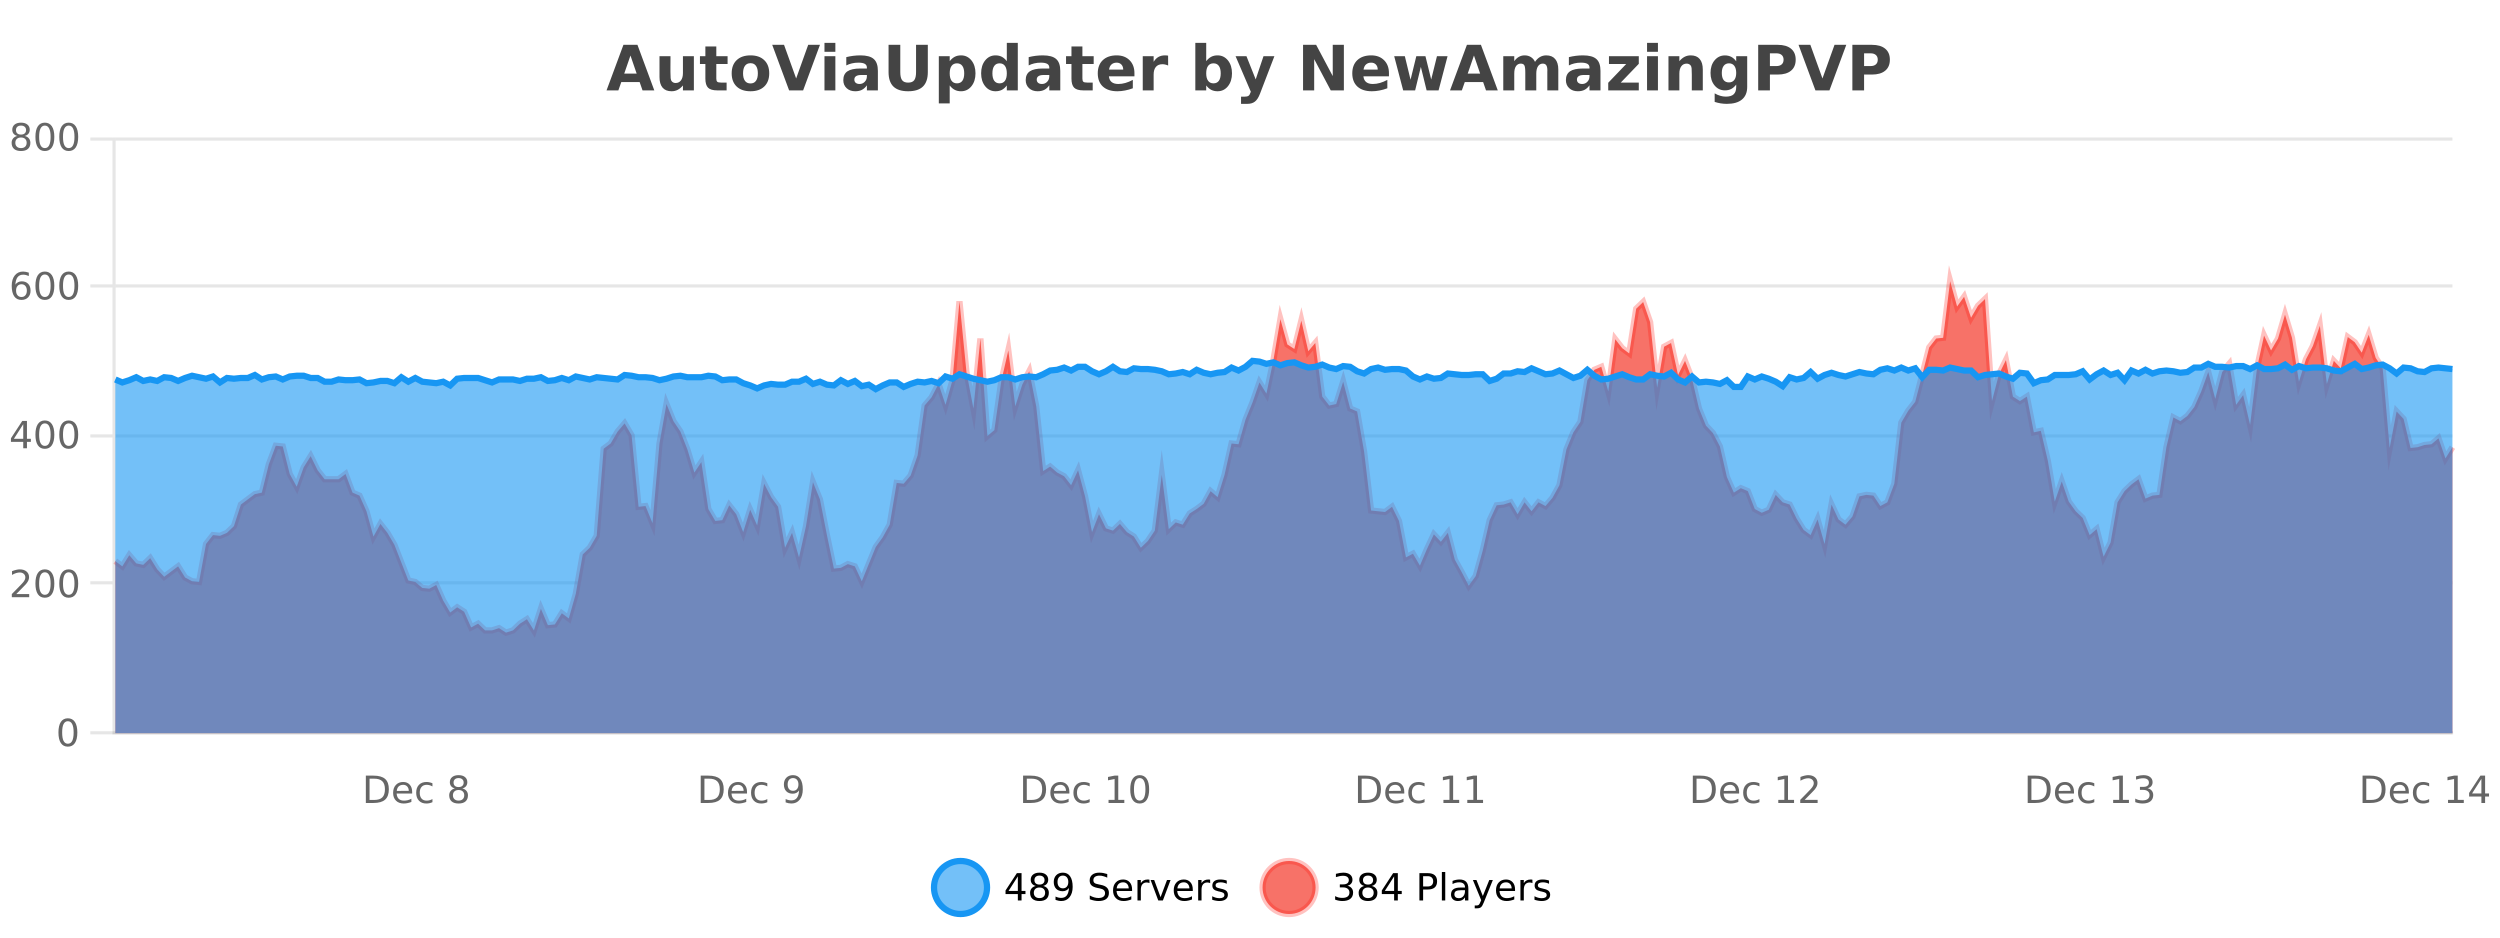 <?xml version="1.0" encoding="UTF-8"?>
<svg xmlns="http://www.w3.org/2000/svg" xmlns:xlink="http://www.w3.org/1999/xlink" width="800pt" height="300pt" viewBox="0 0 800 300" version="1.1">
<defs>
<clipPath id="clip1">
  <path d="M 270 263 L 345 263 L 345 300 L 270 300 Z M 270 263 "/>
</clipPath>
<clipPath id="clip2">
  <path d="M 375 263 L 450 263 L 450 300 L 375 300 Z M 375 263 "/>
</clipPath>
<clipPath id="clip3">
  <path d="M 36.906 89 L 784.777 89 L 784.777 234.602 L 36.906 234.602 Z M 36.906 89 "/>
</clipPath>
<clipPath id="clip4">
  <path d="M 35.906 61 L 785.781 61 L 785.781 231 L 35.906 231 Z M 35.906 61 "/>
</clipPath>
<clipPath id="clip5">
  <path d="M 36.906 115 L 784.777 115 L 784.777 234.602 L 36.906 234.602 Z M 36.906 115 "/>
</clipPath>
<clipPath id="clip6">
  <path d="M 35.906 87 L 785.781 87 L 785.781 153 L 35.906 153 Z M 35.906 87 "/>
</clipPath>
</defs>
<g id="surface1342046">
<rect x="0" y="0" width="800" height="300" style="fill:rgb(100%,100%,100%);fill-opacity:1;stroke:none;"/>
<path style="fill:none;stroke-width:1;stroke-linecap:butt;stroke-linejoin:miter;stroke:rgb(0%,0%,0%);stroke-opacity:0.098;stroke-miterlimit:10;" d="M 37 234.5 L 784.777 234.5 "/>
<path style="fill:none;stroke-width:1;stroke-linecap:butt;stroke-linejoin:miter;stroke:rgb(0%,0%,0%);stroke-opacity:0.098;stroke-miterlimit:10;" d="M 28.906 234.5 L 36 234.5 "/>
<path style="fill:none;stroke-width:1;stroke-linecap:butt;stroke-linejoin:miter;stroke:rgb(0%,0%,0%);stroke-opacity:0.098;stroke-miterlimit:10;" d="M 37 186.5 L 784.777 186.5 "/>
<path style="fill:none;stroke-width:1;stroke-linecap:butt;stroke-linejoin:miter;stroke:rgb(0%,0%,0%);stroke-opacity:0.098;stroke-miterlimit:10;" d="M 28.906 186.5 L 36 186.5 "/>
<path style="fill:none;stroke-width:1;stroke-linecap:butt;stroke-linejoin:miter;stroke:rgb(0%,0%,0%);stroke-opacity:0.098;stroke-miterlimit:10;" d="M 37 139.5 L 784.777 139.5 "/>
<path style="fill:none;stroke-width:1;stroke-linecap:butt;stroke-linejoin:miter;stroke:rgb(0%,0%,0%);stroke-opacity:0.098;stroke-miterlimit:10;" d="M 28.906 139.5 L 36 139.5 "/>
<path style="fill:none;stroke-width:1;stroke-linecap:butt;stroke-linejoin:miter;stroke:rgb(0%,0%,0%);stroke-opacity:0.098;stroke-miterlimit:10;" d="M 37 91.5 L 784.777 91.5 "/>
<path style="fill:none;stroke-width:1;stroke-linecap:butt;stroke-linejoin:miter;stroke:rgb(0%,0%,0%);stroke-opacity:0.098;stroke-miterlimit:10;" d="M 28.906 91.5 L 36 91.5 "/>
<path style="fill:none;stroke-width:1;stroke-linecap:butt;stroke-linejoin:miter;stroke:rgb(0%,0%,0%);stroke-opacity:0.098;stroke-miterlimit:10;" d="M 37 44.5 L 784.777 44.5 "/>
<path style="fill:none;stroke-width:1;stroke-linecap:butt;stroke-linejoin:miter;stroke:rgb(0%,0%,0%);stroke-opacity:0.098;stroke-miterlimit:10;" d="M 28.906 44.5 L 36 44.5 "/>
<path style=" stroke:none;fill-rule:nonzero;fill:rgb(9.02%,58.824%,95.294%);fill-opacity:0.6;" d="M 315.852 284 C 315.852 288.688 312.055 292.484 307.367 292.484 C 302.684 292.484 298.883 288.688 298.883 284 C 298.883 279.312 302.684 275.516 307.367 275.516 C 312.055 275.516 315.852 279.312 315.852 284 Z M 315.852 284 "/>
<g clip-path="url(#clip1)" clip-rule="nonzero">
<path style="fill:none;stroke-width:2;stroke-linecap:butt;stroke-linejoin:miter;stroke:rgb(9.02%,58.824%,95.294%);stroke-opacity:1;stroke-miterlimit:10;" d="M 315.852 284 C 315.852 288.688 312.055 292.484 307.367 292.484 C 302.684 292.484 298.883 288.688 298.883 284 C 298.883 279.312 302.684 275.516 307.367 275.516 C 312.055 275.516 315.852 279.312 315.852 284 Z M 315.852 284 "/>
</g>
<path style=" stroke:none;fill-rule:nonzero;fill:rgb(0%,0%,0%);fill-opacity:1;" d="M 325.711 280.438 L 322.727 285.109 L 325.711 285.109 Z M 325.398 279.406 L 326.898 279.406 L 326.898 285.109 L 328.148 285.109 L 328.148 286.094 L 326.898 286.094 L 326.898 288.156 L 325.711 288.156 L 325.711 286.094 L 321.773 286.094 L 321.773 284.953 Z M 332.629 284 C 332.066 284 331.621 284.152 331.301 284.453 C 330.977 284.758 330.816 285.168 330.816 285.688 C 330.816 286.219 330.977 286.637 331.301 286.938 C 331.621 287.242 332.066 287.391 332.629 287.391 C 333.191 287.391 333.633 287.242 333.957 286.938 C 334.277 286.637 334.441 286.219 334.441 285.688 C 334.441 285.168 334.277 284.758 333.957 284.453 C 333.645 284.152 333.199 284 332.629 284 Z M 331.441 283.5 C 330.941 283.375 330.543 283.141 330.254 282.797 C 329.973 282.445 329.832 282.016 329.832 281.516 C 329.832 280.82 330.082 280.266 330.582 279.859 C 331.082 279.453 331.762 279.25 332.629 279.25 C 333.504 279.25 334.184 279.453 334.676 279.859 C 335.176 280.266 335.426 280.82 335.426 281.516 C 335.426 282.016 335.285 282.445 335.004 282.797 C 334.723 283.141 334.324 283.375 333.816 283.5 C 334.387 283.637 334.832 283.898 335.145 284.281 C 335.465 284.668 335.629 285.137 335.629 285.688 C 335.629 286.543 335.367 287.199 334.848 287.656 C 334.336 288.105 333.598 288.328 332.629 288.328 C 331.668 288.328 330.93 288.105 330.41 287.656 C 329.887 287.199 329.629 286.543 329.629 285.688 C 329.629 285.137 329.789 284.668 330.113 284.281 C 330.434 283.898 330.879 283.637 331.441 283.5 Z M 331.02 281.625 C 331.02 282.086 331.16 282.438 331.441 282.688 C 331.723 282.938 332.117 283.062 332.629 283.062 C 333.137 283.062 333.535 282.938 333.816 282.688 C 334.105 282.438 334.254 282.086 334.254 281.625 C 334.254 281.18 334.105 280.828 333.816 280.578 C 333.535 280.32 333.137 280.188 332.629 280.188 C 332.117 280.188 331.723 280.32 331.441 280.578 C 331.16 280.828 331.02 281.18 331.02 281.625 Z M 337.766 287.969 L 337.766 286.891 C 338.066 287.039 338.367 287.148 338.672 287.219 C 338.973 287.293 339.273 287.328 339.578 287.328 C 340.359 287.328 340.953 287.07 341.359 286.547 C 341.773 286.016 342.008 285.215 342.062 284.141 C 341.844 284.484 341.555 284.746 341.203 284.922 C 340.859 285.102 340.473 285.188 340.047 285.188 C 339.172 285.188 338.477 284.93 337.969 284.406 C 337.457 283.875 337.203 283.148 337.203 282.219 C 337.203 281.324 337.469 280.605 338 280.062 C 338.531 279.523 339.238 279.25 340.125 279.25 C 341.133 279.25 341.906 279.641 342.438 280.422 C 342.977 281.195 343.25 282.32 343.25 283.797 C 343.25 285.172 342.922 286.273 342.266 287.094 C 341.609 287.918 340.727 288.328 339.625 288.328 C 339.32 288.328 339.02 288.297 338.719 288.234 C 338.414 288.18 338.098 288.094 337.766 287.969 Z M 340.125 284.266 C 340.656 284.266 341.078 284.086 341.391 283.719 C 341.703 283.355 341.859 282.855 341.859 282.219 C 341.859 281.594 341.703 281.102 341.391 280.734 C 341.078 280.371 340.656 280.188 340.125 280.188 C 339.594 280.188 339.172 280.371 338.859 280.734 C 338.555 281.102 338.406 281.594 338.406 282.219 C 338.406 282.855 338.555 283.355 338.859 283.719 C 339.172 284.086 339.594 284.266 340.125 284.266 Z M 354.32 279.688 L 354.32 280.844 C 353.871 280.637 353.445 280.48 353.039 280.375 C 352.641 280.262 352.262 280.203 351.898 280.203 C 351.25 280.203 350.75 280.328 350.398 280.578 C 350.055 280.828 349.883 281.188 349.883 281.656 C 349.883 282.043 349.996 282.336 350.227 282.531 C 350.453 282.73 350.898 282.887 351.555 283 L 352.258 283.156 C 353.141 283.324 353.793 283.621 354.211 284.047 C 354.637 284.465 354.852 285.027 354.852 285.734 C 354.852 286.59 354.562 287.234 353.992 287.672 C 353.43 288.109 352.594 288.328 351.492 288.328 C 351.086 288.328 350.648 288.281 350.18 288.188 C 349.711 288.094 349.227 287.953 348.727 287.766 L 348.727 286.547 C 349.203 286.82 349.672 287.023 350.133 287.156 C 350.602 287.293 351.055 287.359 351.492 287.359 C 352.168 287.359 352.688 287.23 353.055 286.969 C 353.43 286.699 353.617 286.32 353.617 285.828 C 353.617 285.402 353.48 285.07 353.211 284.828 C 352.949 284.578 352.516 284.398 351.914 284.281 L 351.195 284.141 C 350.309 283.965 349.668 283.688 349.273 283.312 C 348.887 282.938 348.695 282.418 348.695 281.75 C 348.695 280.969 348.965 280.359 349.508 279.922 C 350.047 279.477 350.797 279.25 351.758 279.25 C 352.172 279.25 352.59 279.289 353.008 279.359 C 353.434 279.434 353.871 279.543 354.32 279.688 Z M 362.266 284.609 L 362.266 285.125 L 357.297 285.125 C 357.348 285.875 357.57 286.445 357.969 286.828 C 358.375 287.215 358.93 287.406 359.641 287.406 C 360.055 287.406 360.457 287.359 360.844 287.266 C 361.238 287.164 361.629 287.008 362.016 286.797 L 362.016 287.828 C 361.617 287.984 361.219 288.105 360.812 288.188 C 360.406 288.281 359.992 288.328 359.578 288.328 C 358.535 288.328 357.707 288.027 357.094 287.422 C 356.477 286.809 356.172 285.98 356.172 284.938 C 356.172 283.867 356.461 283.016 357.047 282.391 C 357.629 281.758 358.41 281.438 359.391 281.438 C 360.273 281.438 360.973 281.727 361.484 282.297 C 362.004 282.859 362.266 283.633 362.266 284.609 Z M 361.188 284.281 C 361.176 283.699 361.008 283.23 360.688 282.875 C 360.363 282.523 359.938 282.344 359.406 282.344 C 358.801 282.344 358.316 282.516 357.953 282.859 C 357.598 283.203 357.395 283.684 357.344 284.297 Z M 367.836 282.594 C 367.711 282.531 367.574 282.484 367.43 282.453 C 367.293 282.414 367.137 282.391 366.961 282.391 C 366.355 282.391 365.887 282.59 365.555 282.984 C 365.23 283.383 365.07 283.953 365.07 284.703 L 365.07 288.156 L 363.992 288.156 L 363.992 281.594 L 365.07 281.594 L 365.07 282.609 C 365.297 282.215 365.594 281.922 365.961 281.734 C 366.324 281.539 366.766 281.438 367.289 281.438 C 367.359 281.438 367.438 281.445 367.523 281.453 C 367.617 281.465 367.715 281.48 367.82 281.5 Z M 368.195 281.594 L 369.336 281.594 L 371.383 287.094 L 373.445 281.594 L 374.586 281.594 L 372.117 288.156 L 370.648 288.156 Z M 381.688 284.609 L 381.688 285.125 L 376.719 285.125 C 376.77 285.875 376.992 286.445 377.391 286.828 C 377.797 287.215 378.352 287.406 379.062 287.406 C 379.477 287.406 379.879 287.359 380.266 287.266 C 380.66 287.164 381.051 287.008 381.438 286.797 L 381.438 287.828 C 381.039 287.984 380.641 288.105 380.234 288.188 C 379.828 288.281 379.414 288.328 379 288.328 C 377.957 288.328 377.129 288.027 376.516 287.422 C 375.898 286.809 375.594 285.98 375.594 284.938 C 375.594 283.867 375.883 283.016 376.469 282.391 C 377.051 281.758 377.832 281.438 378.812 281.438 C 379.695 281.438 380.395 281.727 380.906 282.297 C 381.426 282.859 381.688 283.633 381.688 284.609 Z M 380.609 284.281 C 380.598 283.699 380.43 283.23 380.109 282.875 C 379.785 282.523 379.359 282.344 378.828 282.344 C 378.223 282.344 377.738 282.516 377.375 282.859 C 377.02 283.203 376.816 283.684 376.766 284.297 Z M 387.258 282.594 C 387.133 282.531 386.996 282.484 386.852 282.453 C 386.715 282.414 386.559 282.391 386.383 282.391 C 385.777 282.391 385.309 282.59 384.977 282.984 C 384.652 283.383 384.492 283.953 384.492 284.703 L 384.492 288.156 L 383.414 288.156 L 383.414 281.594 L 384.492 281.594 L 384.492 282.609 C 384.719 282.215 385.016 281.922 385.383 281.734 C 385.746 281.539 386.188 281.438 386.711 281.438 C 386.781 281.438 386.859 281.445 386.945 281.453 C 387.039 281.465 387.137 281.48 387.242 281.5 Z M 392.562 281.781 L 392.562 282.812 C 392.258 282.656 391.941 282.543 391.609 282.469 C 391.285 282.387 390.945 282.344 390.594 282.344 C 390.062 282.344 389.66 282.43 389.391 282.594 C 389.117 282.75 388.984 282.996 388.984 283.328 C 388.984 283.578 389.078 283.777 389.266 283.922 C 389.461 284.059 389.852 284.188 390.438 284.312 L 390.797 284.406 C 391.566 284.562 392.113 284.793 392.438 285.094 C 392.758 285.398 392.922 285.812 392.922 286.344 C 392.922 286.961 392.676 287.445 392.188 287.797 C 391.707 288.152 391.047 288.328 390.203 288.328 C 389.848 288.328 389.477 288.289 389.094 288.219 C 388.719 288.156 388.32 288.059 387.906 287.922 L 387.906 286.797 C 388.301 287.008 388.691 287.164 389.078 287.266 C 389.461 287.371 389.848 287.422 390.234 287.422 C 390.734 287.422 391.117 287.34 391.391 287.172 C 391.672 286.996 391.812 286.746 391.812 286.422 C 391.812 286.133 391.711 285.906 391.516 285.75 C 391.316 285.594 390.883 285.445 390.219 285.297 L 389.844 285.219 C 389.176 285.074 388.691 284.855 388.391 284.562 C 388.098 284.273 387.953 283.875 387.953 283.375 C 387.953 282.75 388.172 282.273 388.609 281.938 C 389.047 281.605 389.664 281.438 390.469 281.438 C 390.863 281.438 391.238 281.469 391.594 281.531 C 391.945 281.586 392.27 281.668 392.562 281.781 Z M 317.367 277.016 "/>
<path style=" stroke:none;fill-rule:nonzero;fill:rgb(96.863%,44.706%,40.784%);fill-opacity:1;" d="M 420.988 284 C 420.988 288.688 417.191 292.484 412.504 292.484 C 407.82 292.484 404.02 288.688 404.02 284 C 404.02 279.312 407.82 275.516 412.504 275.516 C 417.191 275.516 420.988 279.312 420.988 284 Z M 420.988 284 "/>
<g clip-path="url(#clip2)" clip-rule="nonzero">
<path style="fill:none;stroke-width:2;stroke-linecap:butt;stroke-linejoin:miter;stroke:rgb(100%,4.706%,0%);stroke-opacity:0.247;stroke-miterlimit:10;" d="M 420.988 284 C 420.988 288.688 417.191 292.484 412.504 292.484 C 407.82 292.484 404.02 288.688 404.02 284 C 404.02 279.312 407.82 275.516 412.504 275.516 C 417.191 275.516 420.988 279.312 420.988 284 Z M 420.988 284 "/>
</g>
<path style=" stroke:none;fill-rule:nonzero;fill:rgb(0%,0%,0%);fill-opacity:1;" d="M 431.195 283.438 C 431.758 283.562 432.195 283.82 432.508 284.203 C 432.828 284.578 432.992 285.047 432.992 285.609 C 432.992 286.477 432.695 287.148 432.102 287.625 C 431.508 288.094 430.664 288.328 429.57 288.328 C 429.203 288.328 428.824 288.289 428.43 288.219 C 428.043 288.148 427.648 288.039 427.242 287.891 L 427.242 286.75 C 427.562 286.938 427.918 287.086 428.305 287.188 C 428.699 287.281 429.109 287.328 429.539 287.328 C 430.277 287.328 430.84 287.184 431.227 286.891 C 431.621 286.602 431.82 286.172 431.82 285.609 C 431.82 285.102 431.637 284.699 431.273 284.406 C 430.906 284.117 430.406 283.969 429.773 283.969 L 428.742 283.969 L 428.742 283 L 429.82 283 C 430.391 283 430.836 282.887 431.148 282.656 C 431.461 282.418 431.617 282.078 431.617 281.641 C 431.617 281.195 431.453 280.852 431.133 280.609 C 430.82 280.371 430.367 280.25 429.773 280.25 C 429.438 280.25 429.086 280.289 428.711 280.359 C 428.344 280.422 427.938 280.527 427.492 280.672 L 427.492 279.625 C 427.949 279.5 428.371 279.406 428.758 279.344 C 429.152 279.281 429.523 279.25 429.867 279.25 C 430.773 279.25 431.484 279.453 432.008 279.859 C 432.527 280.266 432.789 280.82 432.789 281.516 C 432.789 282.008 432.648 282.418 432.367 282.75 C 432.094 283.086 431.703 283.312 431.195 283.438 Z M 437.766 284 C 437.203 284 436.758 284.152 436.438 284.453 C 436.113 284.758 435.953 285.168 435.953 285.688 C 435.953 286.219 436.113 286.637 436.438 286.938 C 436.758 287.242 437.203 287.391 437.766 287.391 C 438.328 287.391 438.77 287.242 439.094 286.938 C 439.414 286.637 439.578 286.219 439.578 285.688 C 439.578 285.168 439.414 284.758 439.094 284.453 C 438.781 284.152 438.336 284 437.766 284 Z M 436.578 283.5 C 436.078 283.375 435.68 283.141 435.391 282.797 C 435.109 282.445 434.969 282.016 434.969 281.516 C 434.969 280.82 435.219 280.266 435.719 279.859 C 436.219 279.453 436.898 279.25 437.766 279.25 C 438.641 279.25 439.32 279.453 439.812 279.859 C 440.312 280.266 440.562 280.82 440.562 281.516 C 440.562 282.016 440.422 282.445 440.141 282.797 C 439.859 283.141 439.461 283.375 438.953 283.5 C 439.523 283.637 439.969 283.898 440.281 284.281 C 440.602 284.668 440.766 285.137 440.766 285.688 C 440.766 286.543 440.504 287.199 439.984 287.656 C 439.473 288.105 438.734 288.328 437.766 288.328 C 436.805 288.328 436.066 288.105 435.547 287.656 C 435.023 287.199 434.766 286.543 434.766 285.688 C 434.766 285.137 434.926 284.668 435.25 284.281 C 435.57 283.898 436.016 283.637 436.578 283.5 Z M 436.156 281.625 C 436.156 282.086 436.297 282.438 436.578 282.688 C 436.859 282.938 437.254 283.062 437.766 283.062 C 438.273 283.062 438.672 282.938 438.953 282.688 C 439.242 282.438 439.391 282.086 439.391 281.625 C 439.391 281.18 439.242 280.828 438.953 280.578 C 438.672 280.32 438.273 280.188 437.766 280.188 C 437.254 280.188 436.859 280.32 436.578 280.578 C 436.297 280.828 436.156 281.18 436.156 281.625 Z M 446.117 280.438 L 443.133 285.109 L 446.117 285.109 Z M 445.805 279.406 L 447.305 279.406 L 447.305 285.109 L 448.555 285.109 L 448.555 286.094 L 447.305 286.094 L 447.305 288.156 L 446.117 288.156 L 446.117 286.094 L 442.18 286.094 L 442.18 284.953 Z M 455.398 280.375 L 455.398 283.672 L 456.883 283.672 C 457.434 283.672 457.859 283.531 458.164 283.25 C 458.465 282.961 458.617 282.547 458.617 282.016 C 458.617 281.496 458.465 281.094 458.164 280.812 C 457.859 280.523 457.434 280.375 456.883 280.375 Z M 454.211 279.406 L 456.883 279.406 C 457.871 279.406 458.617 279.633 459.117 280.078 C 459.617 280.516 459.867 281.164 459.867 282.016 C 459.867 282.883 459.617 283.539 459.117 283.984 C 458.617 284.422 457.871 284.641 456.883 284.641 L 455.398 284.641 L 455.398 288.156 L 454.211 288.156 Z M 461.398 279.031 L 462.477 279.031 L 462.477 288.156 L 461.398 288.156 Z M 467.719 284.859 C 466.852 284.859 466.25 284.961 465.906 285.156 C 465.57 285.355 465.406 285.695 465.406 286.172 C 465.406 286.559 465.531 286.867 465.781 287.094 C 466.039 287.312 466.383 287.422 466.812 287.422 C 467.414 287.422 467.895 287.215 468.25 286.797 C 468.613 286.371 468.797 285.805 468.797 285.094 L 468.797 284.859 Z M 469.875 284.406 L 469.875 288.156 L 468.797 288.156 L 468.797 287.156 C 468.547 287.555 468.238 287.852 467.875 288.047 C 467.508 288.234 467.062 288.328 466.531 288.328 C 465.852 288.328 465.316 288.141 464.922 287.766 C 464.523 287.383 464.328 286.875 464.328 286.25 C 464.328 285.512 464.57 284.953 465.062 284.578 C 465.562 284.203 466.301 284.016 467.281 284.016 L 468.797 284.016 L 468.797 283.906 C 468.797 283.406 468.629 283.023 468.297 282.75 C 467.973 282.48 467.52 282.344 466.938 282.344 C 466.562 282.344 466.191 282.391 465.828 282.484 C 465.473 282.578 465.133 282.715 464.812 282.891 L 464.812 281.891 C 465.207 281.734 465.586 281.621 465.953 281.547 C 466.328 281.477 466.691 281.438 467.047 281.438 C 467.992 281.438 468.703 281.684 469.172 282.172 C 469.641 282.664 469.875 283.406 469.875 284.406 Z M 474.82 288.766 C 474.516 289.547 474.219 290.055 473.93 290.297 C 473.637 290.535 473.25 290.656 472.773 290.656 L 471.914 290.656 L 471.914 289.75 L 472.539 289.75 C 472.84 289.75 473.07 289.676 473.227 289.531 C 473.391 289.395 473.574 289.066 473.773 288.547 L 473.977 288.047 L 471.32 281.594 L 472.461 281.594 L 474.508 286.719 L 476.57 281.594 L 477.711 281.594 Z M 484.812 284.609 L 484.812 285.125 L 479.844 285.125 C 479.895 285.875 480.117 286.445 480.516 286.828 C 480.922 287.215 481.477 287.406 482.188 287.406 C 482.602 287.406 483.004 287.359 483.391 287.266 C 483.785 287.164 484.176 287.008 484.562 286.797 L 484.562 287.828 C 484.164 287.984 483.766 288.105 483.359 288.188 C 482.953 288.281 482.539 288.328 482.125 288.328 C 481.082 288.328 480.254 288.027 479.641 287.422 C 479.023 286.809 478.719 285.98 478.719 284.938 C 478.719 283.867 479.008 283.016 479.594 282.391 C 480.176 281.758 480.957 281.438 481.938 281.438 C 482.82 281.438 483.52 281.727 484.031 282.297 C 484.551 282.859 484.812 283.633 484.812 284.609 Z M 483.734 284.281 C 483.723 283.699 483.555 283.23 483.234 282.875 C 482.91 282.523 482.484 282.344 481.953 282.344 C 481.348 282.344 480.863 282.516 480.5 282.859 C 480.145 283.203 479.941 283.684 479.891 284.297 Z M 490.383 282.594 C 490.258 282.531 490.121 282.484 489.977 282.453 C 489.84 282.414 489.684 282.391 489.508 282.391 C 488.902 282.391 488.434 282.59 488.102 282.984 C 487.777 283.383 487.617 283.953 487.617 284.703 L 487.617 288.156 L 486.539 288.156 L 486.539 281.594 L 487.617 281.594 L 487.617 282.609 C 487.844 282.215 488.141 281.922 488.508 281.734 C 488.871 281.539 489.312 281.438 489.836 281.438 C 489.906 281.438 489.984 281.445 490.07 281.453 C 490.164 281.465 490.262 281.48 490.367 281.5 Z M 495.691 281.781 L 495.691 282.812 C 495.387 282.656 495.07 282.543 494.738 282.469 C 494.414 282.387 494.074 282.344 493.723 282.344 C 493.191 282.344 492.789 282.43 492.52 282.594 C 492.246 282.75 492.113 282.996 492.113 283.328 C 492.113 283.578 492.207 283.777 492.395 283.922 C 492.59 284.059 492.98 284.188 493.566 284.312 L 493.926 284.406 C 494.695 284.562 495.242 284.793 495.566 285.094 C 495.887 285.398 496.051 285.812 496.051 286.344 C 496.051 286.961 495.805 287.445 495.316 287.797 C 494.836 288.152 494.176 288.328 493.332 288.328 C 492.977 288.328 492.605 288.289 492.223 288.219 C 491.848 288.156 491.449 288.059 491.035 287.922 L 491.035 286.797 C 491.43 287.008 491.82 287.164 492.207 287.266 C 492.59 287.371 492.977 287.422 493.363 287.422 C 493.863 287.422 494.246 287.34 494.52 287.172 C 494.801 286.996 494.941 286.746 494.941 286.422 C 494.941 286.133 494.84 285.906 494.645 285.75 C 494.445 285.594 494.012 285.445 493.348 285.297 L 492.973 285.219 C 492.305 285.074 491.82 284.855 491.52 284.562 C 491.227 284.273 491.082 283.875 491.082 283.375 C 491.082 282.75 491.301 282.273 491.738 281.938 C 492.176 281.605 492.793 281.438 493.598 281.438 C 493.992 281.438 494.367 281.469 494.723 281.531 C 495.074 281.586 495.398 281.668 495.691 281.781 Z M 422.504 277.016 "/>
<path style=" stroke:none;fill-rule:nonzero;fill:rgb(26.667%,26.667%,26.667%);fill-opacity:1;" d="M 204.688 26.266 L 198.812 26.266 L 197.875 28.922 L 194.094 28.922 L 199.5 14.344 L 203.984 14.344 L 209.375 28.922 L 205.609 28.922 Z M 199.75 23.562 L 203.734 23.562 L 201.75 17.766 Z M 211.039 24.656 L 211.039 17.984 L 214.555 17.984 L 214.555 19.078 C 214.555 19.672 214.547 20.418 214.539 21.312 C 214.539 22.211 214.539 22.805 214.539 23.094 C 214.539 23.98 214.559 24.617 214.602 25 C 214.652 25.387 214.73 25.668 214.836 25.844 C 214.98 26.074 215.168 26.25 215.398 26.375 C 215.625 26.5 215.891 26.562 216.195 26.562 C 216.922 26.562 217.496 26.281 217.914 25.719 C 218.328 25.156 218.539 24.383 218.539 23.391 L 218.539 17.984 L 222.039 17.984 L 222.039 28.922 L 218.539 28.922 L 218.539 27.344 C 218.008 27.98 217.445 28.449 216.852 28.75 C 216.266 29.051 215.621 29.203 214.914 29.203 C 213.652 29.203 212.688 28.82 212.023 28.047 C 211.367 27.266 211.039 26.137 211.039 24.656 Z M 229.219 14.875 L 229.219 17.984 L 232.828 17.984 L 232.828 20.484 L 229.219 20.484 L 229.219 25.125 C 229.219 25.637 229.316 25.98 229.516 26.156 C 229.723 26.336 230.125 26.422 230.719 26.422 L 232.516 26.422 L 232.516 28.922 L 229.516 28.922 C 228.141 28.922 227.16 28.637 226.578 28.062 C 226.004 27.48 225.719 26.5 225.719 25.125 L 225.719 20.484 L 223.984 20.484 L 223.984 17.984 L 225.719 17.984 L 225.719 14.875 Z M 240.168 20.219 C 239.387 20.219 238.793 20.5 238.387 21.062 C 237.98 21.617 237.777 22.418 237.777 23.469 C 237.777 24.512 237.98 25.312 238.387 25.875 C 238.793 26.43 239.387 26.703 240.168 26.703 C 240.926 26.703 241.504 26.43 241.902 25.875 C 242.309 25.312 242.512 24.512 242.512 23.469 C 242.512 22.418 242.309 21.617 241.902 21.062 C 241.504 20.5 240.926 20.219 240.168 20.219 Z M 240.168 17.719 C 242.043 17.719 243.504 18.23 244.559 19.25 C 245.621 20.262 246.152 21.668 246.152 23.469 C 246.152 25.262 245.621 26.668 244.559 27.688 C 243.504 28.699 242.043 29.203 240.168 29.203 C 238.27 29.203 236.793 28.699 235.73 27.688 C 234.668 26.668 234.137 25.262 234.137 23.469 C 234.137 21.668 234.668 20.262 235.73 19.25 C 236.793 18.23 238.27 17.719 240.168 17.719 Z M 247.109 14.344 L 250.891 14.344 L 254.766 25.109 L 258.625 14.344 L 262.391 14.344 L 257 28.922 L 252.516 28.922 Z M 263.832 17.984 L 267.316 17.984 L 267.316 28.922 L 263.832 28.922 Z M 263.832 13.719 L 267.316 13.719 L 267.316 16.578 L 263.832 16.578 Z M 275.578 24 C 274.848 24 274.301 24.125 273.938 24.375 C 273.57 24.617 273.391 24.98 273.391 25.469 C 273.391 25.906 273.535 26.25 273.828 26.5 C 274.129 26.75 274.539 26.875 275.062 26.875 C 275.719 26.875 276.27 26.641 276.719 26.172 C 277.176 25.703 277.406 25.117 277.406 24.406 L 277.406 24 Z M 280.922 22.688 L 280.922 28.922 L 277.406 28.922 L 277.406 27.297 C 276.938 27.965 276.406 28.449 275.812 28.75 C 275.227 29.051 274.516 29.203 273.672 29.203 C 272.547 29.203 271.629 28.875 270.922 28.219 C 270.211 27.555 269.859 26.695 269.859 25.641 C 269.859 24.359 270.297 23.422 271.172 22.828 C 272.055 22.227 273.445 21.922 275.344 21.922 L 277.406 21.922 L 277.406 21.641 C 277.406 21.09 277.188 20.688 276.75 20.438 C 276.312 20.18 275.629 20.047 274.703 20.047 C 273.953 20.047 273.254 20.125 272.609 20.281 C 271.961 20.43 271.363 20.648 270.812 20.938 L 270.812 18.281 C 271.562 18.094 272.312 17.953 273.062 17.859 C 273.82 17.766 274.582 17.719 275.344 17.719 C 277.312 17.719 278.734 18.109 279.609 18.891 C 280.484 19.664 280.922 20.93 280.922 22.688 Z M 284.34 14.344 L 288.09 14.344 L 288.09 23.078 C 288.09 24.289 288.285 25.152 288.684 25.672 C 289.078 26.184 289.719 26.438 290.605 26.438 C 291.512 26.438 292.156 26.184 292.543 25.672 C 292.938 25.152 293.137 24.289 293.137 23.078 L 293.137 14.344 L 296.902 14.344 L 296.902 23.078 C 296.902 25.141 296.379 26.68 295.34 27.688 C 294.309 28.699 292.73 29.203 290.605 29.203 C 288.488 29.203 286.918 28.699 285.887 27.688 C 284.855 26.68 284.34 25.141 284.34 23.078 Z M 303.906 27.344 L 303.906 33.078 L 300.422 33.078 L 300.422 17.984 L 303.906 17.984 L 303.906 19.578 C 304.395 18.945 304.93 18.477 305.516 18.172 C 306.098 17.871 306.77 17.719 307.531 17.719 C 308.883 17.719 309.992 18.258 310.859 19.328 C 311.723 20.402 312.156 21.781 312.156 23.469 C 312.156 25.148 311.723 26.523 310.859 27.594 C 309.992 28.668 308.883 29.203 307.531 29.203 C 306.77 29.203 306.098 29.051 305.516 28.75 C 304.93 28.449 304.395 27.98 303.906 27.344 Z M 306.234 20.266 C 305.484 20.266 304.906 20.543 304.5 21.094 C 304.102 21.637 303.906 22.43 303.906 23.469 C 303.906 24.5 304.102 25.293 304.5 25.844 C 304.906 26.398 305.484 26.672 306.234 26.672 C 306.984 26.672 307.555 26.402 307.953 25.859 C 308.348 25.309 308.547 24.512 308.547 23.469 C 308.547 22.43 308.348 21.637 307.953 21.094 C 307.555 20.543 306.984 20.266 306.234 20.266 Z M 322.18 19.578 L 322.18 13.719 L 325.695 13.719 L 325.695 28.922 L 322.18 28.922 L 322.18 27.344 C 321.699 27.992 321.168 28.465 320.586 28.766 C 320 29.055 319.328 29.203 318.57 29.203 C 317.227 29.203 316.121 28.668 315.258 27.594 C 314.391 26.523 313.961 25.148 313.961 23.469 C 313.961 21.781 314.391 20.402 315.258 19.328 C 316.121 18.258 317.227 17.719 318.57 17.719 C 319.328 17.719 320 17.871 320.586 18.172 C 321.168 18.477 321.699 18.945 322.18 19.578 Z M 319.867 26.672 C 320.617 26.672 321.188 26.402 321.586 25.859 C 321.98 25.309 322.18 24.512 322.18 23.469 C 322.18 22.43 321.98 21.637 321.586 21.094 C 321.188 20.543 320.617 20.266 319.867 20.266 C 319.125 20.266 318.559 20.543 318.164 21.094 C 317.766 21.637 317.57 22.43 317.57 23.469 C 317.57 24.512 317.766 25.309 318.164 25.859 C 318.559 26.402 319.125 26.672 319.867 26.672 Z M 333.945 24 C 333.215 24 332.668 24.125 332.305 24.375 C 331.938 24.617 331.758 24.98 331.758 25.469 C 331.758 25.906 331.902 26.25 332.195 26.5 C 332.496 26.75 332.906 26.875 333.43 26.875 C 334.086 26.875 334.637 26.641 335.086 26.172 C 335.543 25.703 335.773 25.117 335.773 24.406 L 335.773 24 Z M 339.289 22.688 L 339.289 28.922 L 335.773 28.922 L 335.773 27.297 C 335.305 27.965 334.773 28.449 334.18 28.75 C 333.594 29.051 332.883 29.203 332.039 29.203 C 330.914 29.203 329.996 28.875 329.289 28.219 C 328.578 27.555 328.227 26.695 328.227 25.641 C 328.227 24.359 328.664 23.422 329.539 22.828 C 330.422 22.227 331.812 21.922 333.711 21.922 L 335.773 21.922 L 335.773 21.641 C 335.773 21.09 335.555 20.688 335.117 20.438 C 334.68 20.18 333.996 20.047 333.07 20.047 C 332.32 20.047 331.621 20.125 330.977 20.281 C 330.328 20.43 329.73 20.648 329.18 20.938 L 329.18 18.281 C 329.93 18.094 330.68 17.953 331.43 17.859 C 332.188 17.766 332.949 17.719 333.711 17.719 C 335.68 17.719 337.102 18.109 337.977 18.891 C 338.852 19.664 339.289 20.93 339.289 22.688 Z M 346.367 14.875 L 346.367 17.984 L 349.977 17.984 L 349.977 20.484 L 346.367 20.484 L 346.367 25.125 C 346.367 25.637 346.465 25.98 346.664 26.156 C 346.871 26.336 347.273 26.422 347.867 26.422 L 349.664 26.422 L 349.664 28.922 L 346.664 28.922 C 345.289 28.922 344.309 28.637 343.727 28.062 C 343.152 27.48 342.867 26.5 342.867 25.125 L 342.867 20.484 L 341.133 20.484 L 341.133 17.984 L 342.867 17.984 L 342.867 14.875 Z M 363.02 23.422 L 363.02 24.422 L 354.848 24.422 C 354.93 25.246 355.227 25.859 355.738 26.266 C 356.246 26.672 356.957 26.875 357.863 26.875 C 358.602 26.875 359.355 26.766 360.129 26.547 C 360.898 26.328 361.691 26 362.504 25.562 L 362.504 28.25 C 361.68 28.562 360.852 28.797 360.02 28.953 C 359.195 29.117 358.371 29.203 357.551 29.203 C 355.57 29.203 354.027 28.703 352.926 27.703 C 351.832 26.695 351.285 25.281 351.285 23.469 C 351.285 21.68 351.82 20.273 352.895 19.25 C 353.977 18.23 355.461 17.719 357.348 17.719 C 359.066 17.719 360.441 18.242 361.473 19.281 C 362.504 20.312 363.02 21.695 363.02 23.422 Z M 359.426 22.266 C 359.426 21.602 359.23 21.062 358.848 20.656 C 358.461 20.25 357.957 20.047 357.332 20.047 C 356.652 20.047 356.102 20.242 355.676 20.625 C 355.258 21 354.996 21.547 354.895 22.266 Z M 373.805 20.969 C 373.492 20.824 373.184 20.719 372.883 20.656 C 372.578 20.586 372.277 20.547 371.977 20.547 C 371.07 20.547 370.371 20.836 369.883 21.406 C 369.402 21.98 369.164 22.805 369.164 23.875 L 369.164 28.922 L 365.68 28.922 L 365.68 17.984 L 369.164 17.984 L 369.164 19.781 C 369.609 19.062 370.125 18.543 370.711 18.219 C 371.293 17.887 371.992 17.719 372.805 17.719 C 372.93 17.719 373.059 17.727 373.195 17.734 C 373.328 17.746 373.527 17.766 373.789 17.797 Z M 388.316 26.672 C 389.066 26.672 389.637 26.402 390.035 25.859 C 390.43 25.309 390.629 24.512 390.629 23.469 C 390.629 22.43 390.43 21.637 390.035 21.094 C 389.637 20.543 389.066 20.266 388.316 20.266 C 387.566 20.266 386.988 20.543 386.582 21.094 C 386.184 21.637 385.988 22.43 385.988 23.469 C 385.988 24.5 386.184 25.293 386.582 25.844 C 386.988 26.398 387.566 26.672 388.316 26.672 Z M 385.988 19.578 C 386.477 18.945 387.012 18.477 387.598 18.172 C 388.18 17.871 388.852 17.719 389.613 17.719 C 390.965 17.719 392.074 18.258 392.941 19.328 C 393.805 20.402 394.238 21.781 394.238 23.469 C 394.238 25.148 393.805 26.523 392.941 27.594 C 392.074 28.668 390.965 29.203 389.613 29.203 C 388.852 29.203 388.18 29.051 387.598 28.75 C 387.012 28.449 386.477 27.98 385.988 27.344 L 385.988 28.922 L 382.504 28.922 L 382.504 13.719 L 385.988 13.719 Z M 395.383 17.984 L 398.867 17.984 L 401.82 25.406 L 404.32 17.984 L 407.805 17.984 L 403.211 29.953 C 402.75 31.172 402.211 32.02 401.586 32.5 C 400.969 32.988 400.164 33.234 399.164 33.234 L 397.133 33.234 L 397.133 30.938 L 398.227 30.938 C 398.82 30.938 399.25 30.844 399.523 30.656 C 399.793 30.469 400 30.129 400.148 29.641 L 400.258 29.344 Z M 416.977 14.344 L 421.164 14.344 L 426.477 24.344 L 426.477 14.344 L 430.039 14.344 L 430.039 28.922 L 425.836 28.922 L 420.539 18.922 L 420.539 28.922 L 416.977 28.922 Z M 444.465 23.422 L 444.465 24.422 L 436.293 24.422 C 436.375 25.246 436.672 25.859 437.184 26.266 C 437.691 26.672 438.402 26.875 439.309 26.875 C 440.047 26.875 440.801 26.766 441.574 26.547 C 442.344 26.328 443.137 26 443.949 25.562 L 443.949 28.25 C 443.125 28.562 442.297 28.797 441.465 28.953 C 440.641 29.117 439.816 29.203 438.996 29.203 C 437.016 29.203 435.473 28.703 434.371 27.703 C 433.277 26.695 432.73 25.281 432.73 23.469 C 432.73 21.68 433.266 20.273 434.34 19.25 C 435.422 18.23 436.906 17.719 438.793 17.719 C 440.512 17.719 441.887 18.242 442.918 19.281 C 443.949 20.312 444.465 21.695 444.465 23.422 Z M 440.871 22.266 C 440.871 21.602 440.676 21.062 440.293 20.656 C 439.906 20.25 439.402 20.047 438.777 20.047 C 438.098 20.047 437.547 20.242 437.121 20.625 C 436.703 21 436.441 21.547 436.34 22.266 Z M 446.141 17.984 L 449.547 17.984 L 451.375 25.516 L 453.219 17.984 L 456.141 17.984 L 457.984 25.438 L 459.828 17.984 L 463.219 17.984 L 460.344 28.922 L 456.516 28.922 L 454.672 21.406 L 452.844 28.922 L 449.016 28.922 Z M 474.602 26.266 L 468.727 26.266 L 467.789 28.922 L 464.008 28.922 L 469.414 14.344 L 473.898 14.344 L 479.289 28.922 L 475.523 28.922 Z M 469.664 23.562 L 473.648 23.562 L 471.664 17.766 Z M 491.203 19.797 C 491.648 19.121 492.176 18.605 492.781 18.25 C 493.395 17.898 494.066 17.719 494.797 17.719 C 496.047 17.719 497 18.109 497.656 18.891 C 498.32 19.664 498.656 20.789 498.656 22.266 L 498.656 28.922 L 495.141 28.922 L 495.141 23.219 C 495.141 23.137 495.141 23.047 495.141 22.953 C 495.148 22.859 495.156 22.73 495.156 22.562 C 495.156 21.793 495.039 21.234 494.812 20.891 C 494.582 20.539 494.211 20.359 493.703 20.359 C 493.047 20.359 492.535 20.637 492.172 21.188 C 491.805 21.73 491.617 22.516 491.609 23.547 L 491.609 28.922 L 488.094 28.922 L 488.094 23.219 C 488.094 22.012 487.988 21.234 487.781 20.891 C 487.57 20.539 487.203 20.359 486.672 20.359 C 485.992 20.359 485.473 20.637 485.109 21.188 C 484.742 21.73 484.562 22.516 484.562 23.547 L 484.562 28.922 L 481.047 28.922 L 481.047 17.984 L 484.562 17.984 L 484.562 19.578 C 485 18.965 485.492 18.5 486.047 18.188 C 486.598 17.875 487.211 17.719 487.891 17.719 C 488.641 17.719 489.305 17.902 489.891 18.266 C 490.473 18.633 490.91 19.141 491.203 19.797 Z M 506.809 24 C 506.078 24 505.531 24.125 505.168 24.375 C 504.801 24.617 504.621 24.98 504.621 25.469 C 504.621 25.906 504.766 26.25 505.059 26.5 C 505.359 26.75 505.77 26.875 506.293 26.875 C 506.949 26.875 507.5 26.641 507.949 26.172 C 508.406 25.703 508.637 25.117 508.637 24.406 L 508.637 24 Z M 512.152 22.688 L 512.152 28.922 L 508.637 28.922 L 508.637 27.297 C 508.168 27.965 507.637 28.449 507.043 28.75 C 506.457 29.051 505.746 29.203 504.902 29.203 C 503.777 29.203 502.859 28.875 502.152 28.219 C 501.441 27.555 501.09 26.695 501.09 25.641 C 501.09 24.359 501.527 23.422 502.402 22.828 C 503.285 22.227 504.676 21.922 506.574 21.922 L 508.637 21.922 L 508.637 21.641 C 508.637 21.09 508.418 20.688 507.98 20.438 C 507.543 20.18 506.859 20.047 505.934 20.047 C 505.184 20.047 504.484 20.125 503.84 20.281 C 503.191 20.43 502.594 20.648 502.043 20.938 L 502.043 18.281 C 502.793 18.094 503.543 17.953 504.293 17.859 C 505.051 17.766 505.812 17.719 506.574 17.719 C 508.543 17.719 509.965 18.109 510.84 18.891 C 511.715 19.664 512.152 20.93 512.152 22.688 Z M 514.867 17.984 L 524.414 17.984 L 524.414 20.422 L 518.648 26.422 L 524.414 26.422 L 524.414 28.922 L 514.633 28.922 L 514.633 26.484 L 520.383 20.484 L 514.867 20.484 Z M 527.055 17.984 L 530.539 17.984 L 530.539 28.922 L 527.055 28.922 Z M 527.055 13.719 L 530.539 13.719 L 530.539 16.578 L 527.055 16.578 Z M 544.895 22.266 L 544.895 28.922 L 541.379 28.922 L 541.379 23.828 C 541.379 22.883 541.355 22.23 541.316 21.875 C 541.273 21.512 541.199 21.246 541.098 21.078 C 540.961 20.852 540.773 20.672 540.535 20.547 C 540.305 20.422 540.039 20.359 539.738 20.359 C 539.008 20.359 538.434 20.641 538.02 21.203 C 537.602 21.766 537.395 22.547 537.395 23.547 L 537.395 28.922 L 533.91 28.922 L 533.91 17.984 L 537.395 17.984 L 537.395 19.578 C 537.926 18.945 538.488 18.477 539.082 18.172 C 539.676 17.871 540.324 17.719 541.035 17.719 C 542.305 17.719 543.262 18.109 543.91 18.891 C 544.566 19.664 544.895 20.789 544.895 22.266 Z M 555.586 27.062 C 555.105 27.699 554.574 28.168 553.992 28.469 C 553.406 28.773 552.734 28.922 551.977 28.922 C 550.641 28.922 549.539 28.398 548.664 27.344 C 547.797 26.293 547.367 24.953 547.367 23.328 C 547.367 21.695 547.797 20.355 548.664 19.312 C 549.539 18.262 550.641 17.734 551.977 17.734 C 552.734 17.734 553.406 17.887 553.992 18.188 C 554.574 18.492 555.105 18.965 555.586 19.609 L 555.586 17.984 L 559.102 17.984 L 559.102 27.812 C 559.102 29.57 558.543 30.914 557.43 31.844 C 556.324 32.77 554.715 33.234 552.602 33.234 C 551.922 33.234 551.262 33.18 550.617 33.078 C 549.98 32.973 549.34 32.816 548.695 32.609 L 548.695 29.875 C 549.309 30.227 549.906 30.488 550.492 30.656 C 551.074 30.832 551.664 30.922 552.258 30.922 C 553.402 30.922 554.242 30.672 554.773 30.172 C 555.312 29.672 555.586 28.887 555.586 27.812 Z M 553.273 20.266 C 552.555 20.266 551.992 20.531 551.586 21.062 C 551.18 21.594 550.977 22.352 550.977 23.328 C 550.977 24.328 551.168 25.09 551.555 25.609 C 551.949 26.121 552.523 26.375 553.273 26.375 C 554 26.375 554.57 26.109 554.977 25.578 C 555.383 25.047 555.586 24.297 555.586 23.328 C 555.586 22.352 555.383 21.594 554.977 21.062 C 554.57 20.531 554 20.266 553.273 20.266 Z M 562.621 14.344 L 568.855 14.344 C 570.707 14.344 572.129 14.758 573.121 15.578 C 574.121 16.402 574.621 17.574 574.621 19.094 C 574.621 20.625 574.121 21.805 573.121 22.625 C 572.129 23.449 570.707 23.859 568.855 23.859 L 566.371 23.859 L 566.371 28.922 L 562.621 28.922 Z M 566.371 17.062 L 566.371 21.141 L 568.449 21.141 C 569.176 21.141 569.738 20.965 570.137 20.609 C 570.543 20.258 570.746 19.75 570.746 19.094 C 570.746 18.449 570.543 17.949 570.137 17.594 C 569.738 17.242 569.176 17.062 568.449 17.062 Z M 575.531 14.344 L 579.312 14.344 L 583.188 25.109 L 587.047 14.344 L 590.812 14.344 L 585.422 28.922 L 580.938 28.922 Z M 592.758 14.344 L 598.992 14.344 C 600.844 14.344 602.266 14.758 603.258 15.578 C 604.258 16.402 604.758 17.574 604.758 19.094 C 604.758 20.625 604.258 21.805 603.258 22.625 C 602.266 23.449 600.844 23.859 598.992 23.859 L 596.508 23.859 L 596.508 28.922 L 592.758 28.922 Z M 596.508 17.062 L 596.508 21.141 L 598.586 21.141 C 599.312 21.141 599.875 20.965 600.273 20.609 C 600.68 20.258 600.883 19.75 600.883 19.094 C 600.883 18.449 600.68 17.949 600.273 17.594 C 599.875 17.242 599.312 17.062 598.586 17.062 Z M 194 10.359 "/>
<path style="fill:none;stroke-width:1;stroke-linecap:butt;stroke-linejoin:miter;stroke:rgb(0%,0%,0%);stroke-opacity:0.098;stroke-miterlimit:10;" d="M 36 234.5 L 785 234.5 "/>
<path style=" stroke:none;fill-rule:nonzero;fill:rgb(40%,40%,40%);fill-opacity:1;" d="M 118.258 249.172 L 118.258 255.984 L 119.695 255.984 C 120.902 255.984 121.781 255.715 122.336 255.172 C 122.898 254.621 123.18 253.75 123.18 252.562 C 123.18 251.398 122.898 250.543 122.336 250 C 121.781 249.449 120.902 249.172 119.695 249.172 Z M 117.07 248.203 L 119.508 248.203 C 121.203 248.203 122.449 248.559 123.242 249.266 C 124.031 249.965 124.43 251.062 124.43 252.562 C 124.43 254.074 124.027 255.184 123.227 255.891 C 122.434 256.602 121.195 256.953 119.508 256.953 L 117.07 256.953 Z M 131.891 253.406 L 131.891 253.922 L 126.922 253.922 C 126.973 254.672 127.195 255.242 127.594 255.625 C 128 256.012 128.555 256.203 129.266 256.203 C 129.68 256.203 130.082 256.156 130.469 256.062 C 130.863 255.961 131.254 255.805 131.641 255.594 L 131.641 256.625 C 131.242 256.781 130.844 256.902 130.438 256.984 C 130.031 257.078 129.617 257.125 129.203 257.125 C 128.16 257.125 127.332 256.824 126.719 256.219 C 126.102 255.605 125.797 254.777 125.797 253.734 C 125.797 252.664 126.086 251.812 126.672 251.188 C 127.254 250.555 128.035 250.234 129.016 250.234 C 129.898 250.234 130.598 250.523 131.109 251.094 C 131.629 251.656 131.891 252.43 131.891 253.406 Z M 130.812 253.078 C 130.801 252.496 130.633 252.027 130.312 251.672 C 129.988 251.32 129.562 251.141 129.031 251.141 C 128.426 251.141 127.941 251.312 127.578 251.656 C 127.223 252 127.02 252.48 126.969 253.094 Z M 138.383 250.641 L 138.383 251.656 C 138.07 251.48 137.762 251.352 137.461 251.266 C 137.156 251.184 136.852 251.141 136.539 251.141 C 135.828 251.141 135.281 251.367 134.898 251.812 C 134.512 252.25 134.32 252.871 134.32 253.672 C 134.32 254.477 134.512 255.102 134.898 255.547 C 135.281 255.984 135.828 256.203 136.539 256.203 C 136.852 256.203 137.156 256.164 137.461 256.078 C 137.762 255.996 138.07 255.871 138.383 255.703 L 138.383 256.703 C 138.078 256.84 137.766 256.945 137.445 257.016 C 137.121 257.086 136.777 257.125 136.414 257.125 C 135.422 257.125 134.637 256.82 134.055 256.203 C 133.469 255.578 133.18 254.734 133.18 253.672 C 133.18 252.609 133.469 251.773 134.055 251.156 C 134.648 250.543 135.461 250.234 136.492 250.234 C 136.812 250.234 137.133 250.273 137.445 250.344 C 137.766 250.406 138.078 250.508 138.383 250.641 Z M 146.746 252.797 C 146.184 252.797 145.738 252.949 145.418 253.25 C 145.094 253.555 144.934 253.965 144.934 254.484 C 144.934 255.016 145.094 255.434 145.418 255.734 C 145.738 256.039 146.184 256.188 146.746 256.188 C 147.309 256.188 147.75 256.039 148.074 255.734 C 148.395 255.434 148.559 255.016 148.559 254.484 C 148.559 253.965 148.395 253.555 148.074 253.25 C 147.762 252.949 147.316 252.797 146.746 252.797 Z M 145.559 252.297 C 145.059 252.172 144.66 251.938 144.371 251.594 C 144.09 251.242 143.949 250.812 143.949 250.312 C 143.949 249.617 144.199 249.062 144.699 248.656 C 145.199 248.25 145.879 248.047 146.746 248.047 C 147.621 248.047 148.301 248.25 148.793 248.656 C 149.293 249.062 149.543 249.617 149.543 250.312 C 149.543 250.812 149.402 251.242 149.121 251.594 C 148.84 251.938 148.441 252.172 147.934 252.297 C 148.504 252.434 148.949 252.695 149.262 253.078 C 149.582 253.465 149.746 253.934 149.746 254.484 C 149.746 255.34 149.484 255.996 148.965 256.453 C 148.453 256.902 147.715 257.125 146.746 257.125 C 145.785 257.125 145.047 256.902 144.527 256.453 C 144.004 255.996 143.746 255.34 143.746 254.484 C 143.746 253.934 143.906 253.465 144.23 253.078 C 144.551 252.695 144.996 252.434 145.559 252.297 Z M 145.137 250.422 C 145.137 250.883 145.277 251.234 145.559 251.484 C 145.84 251.734 146.234 251.859 146.746 251.859 C 147.254 251.859 147.652 251.734 147.934 251.484 C 148.223 251.234 148.371 250.883 148.371 250.422 C 148.371 249.977 148.223 249.625 147.934 249.375 C 147.652 249.117 147.254 248.984 146.746 248.984 C 146.234 248.984 145.84 249.117 145.559 249.375 C 145.277 249.625 145.137 249.977 145.137 250.422 Z M 115.898 245.816 "/>
<path style=" stroke:none;fill-rule:nonzero;fill:rgb(40%,40%,40%);fill-opacity:1;" d="M 225.418 249.172 L 225.418 255.984 L 226.855 255.984 C 228.062 255.984 228.941 255.715 229.496 255.172 C 230.059 254.621 230.34 253.75 230.34 252.562 C 230.34 251.398 230.059 250.543 229.496 250 C 228.941 249.449 228.062 249.172 226.855 249.172 Z M 224.23 248.203 L 226.668 248.203 C 228.363 248.203 229.609 248.559 230.402 249.266 C 231.191 249.965 231.59 251.062 231.59 252.562 C 231.59 254.074 231.188 255.184 230.387 255.891 C 229.594 256.602 228.355 256.953 226.668 256.953 L 224.23 256.953 Z M 239.047 253.406 L 239.047 253.922 L 234.078 253.922 C 234.129 254.672 234.352 255.242 234.75 255.625 C 235.156 256.012 235.711 256.203 236.422 256.203 C 236.836 256.203 237.238 256.156 237.625 256.062 C 238.02 255.961 238.41 255.805 238.797 255.594 L 238.797 256.625 C 238.398 256.781 238 256.902 237.594 256.984 C 237.188 257.078 236.773 257.125 236.359 257.125 C 235.316 257.125 234.488 256.824 233.875 256.219 C 233.258 255.605 232.953 254.777 232.953 253.734 C 232.953 252.664 233.242 251.812 233.828 251.188 C 234.41 250.555 235.191 250.234 236.172 250.234 C 237.055 250.234 237.754 250.523 238.266 251.094 C 238.785 251.656 239.047 252.43 239.047 253.406 Z M 237.969 253.078 C 237.957 252.496 237.789 252.027 237.469 251.672 C 237.145 251.32 236.719 251.141 236.188 251.141 C 235.582 251.141 235.098 251.312 234.734 251.656 C 234.379 252 234.176 252.48 234.125 253.094 Z M 245.539 250.641 L 245.539 251.656 C 245.227 251.48 244.918 251.352 244.617 251.266 C 244.312 251.184 244.008 251.141 243.695 251.141 C 242.984 251.141 242.438 251.367 242.055 251.812 C 241.668 252.25 241.477 252.871 241.477 253.672 C 241.477 254.477 241.668 255.102 242.055 255.547 C 242.438 255.984 242.984 256.203 243.695 256.203 C 244.008 256.203 244.312 256.164 244.617 256.078 C 244.918 255.996 245.227 255.871 245.539 255.703 L 245.539 256.703 C 245.234 256.84 244.922 256.945 244.602 257.016 C 244.277 257.086 243.934 257.125 243.57 257.125 C 242.578 257.125 241.793 256.82 241.211 256.203 C 240.625 255.578 240.336 254.734 240.336 253.672 C 240.336 252.609 240.625 251.773 241.211 251.156 C 241.805 250.543 242.617 250.234 243.648 250.234 C 243.969 250.234 244.289 250.273 244.602 250.344 C 244.922 250.406 245.234 250.508 245.539 250.641 Z M 251.406 256.766 L 251.406 255.688 C 251.707 255.836 252.008 255.945 252.312 256.016 C 252.613 256.09 252.914 256.125 253.219 256.125 C 254 256.125 254.594 255.867 255 255.344 C 255.414 254.812 255.648 254.012 255.703 252.938 C 255.484 253.281 255.195 253.543 254.844 253.719 C 254.5 253.898 254.113 253.984 253.688 253.984 C 252.812 253.984 252.117 253.727 251.609 253.203 C 251.098 252.672 250.844 251.945 250.844 251.016 C 250.844 250.121 251.109 249.402 251.641 248.859 C 252.172 248.32 252.879 248.047 253.766 248.047 C 254.773 248.047 255.547 248.438 256.078 249.219 C 256.617 249.992 256.891 251.117 256.891 252.594 C 256.891 253.969 256.562 255.07 255.906 255.891 C 255.25 256.715 254.367 257.125 253.266 257.125 C 252.961 257.125 252.66 257.094 252.359 257.031 C 252.055 256.977 251.738 256.891 251.406 256.766 Z M 253.766 253.062 C 254.297 253.062 254.719 252.883 255.031 252.516 C 255.344 252.152 255.5 251.652 255.5 251.016 C 255.5 250.391 255.344 249.898 255.031 249.531 C 254.719 249.168 254.297 248.984 253.766 248.984 C 253.234 248.984 252.812 249.168 252.5 249.531 C 252.195 249.898 252.047 250.391 252.047 251.016 C 252.047 251.652 252.195 252.152 252.5 252.516 C 252.812 252.883 253.234 253.062 253.766 253.062 Z M 223.059 245.816 "/>
<path style=" stroke:none;fill-rule:nonzero;fill:rgb(40%,40%,40%);fill-opacity:1;" d="M 328.574 249.172 L 328.574 255.984 L 330.012 255.984 C 331.219 255.984 332.098 255.715 332.652 255.172 C 333.215 254.621 333.496 253.75 333.496 252.562 C 333.496 251.398 333.215 250.543 332.652 250 C 332.098 249.449 331.219 249.172 330.012 249.172 Z M 327.387 248.203 L 329.824 248.203 C 331.52 248.203 332.766 248.559 333.559 249.266 C 334.348 249.965 334.746 251.062 334.746 252.562 C 334.746 254.074 334.344 255.184 333.543 255.891 C 332.75 256.602 331.512 256.953 329.824 256.953 L 327.387 256.953 Z M 342.203 253.406 L 342.203 253.922 L 337.234 253.922 C 337.285 254.672 337.508 255.242 337.906 255.625 C 338.312 256.012 338.867 256.203 339.578 256.203 C 339.992 256.203 340.395 256.156 340.781 256.062 C 341.176 255.961 341.566 255.805 341.953 255.594 L 341.953 256.625 C 341.555 256.781 341.156 256.902 340.75 256.984 C 340.344 257.078 339.93 257.125 339.516 257.125 C 338.473 257.125 337.645 256.824 337.031 256.219 C 336.414 255.605 336.109 254.777 336.109 253.734 C 336.109 252.664 336.398 251.812 336.984 251.188 C 337.566 250.555 338.348 250.234 339.328 250.234 C 340.211 250.234 340.91 250.523 341.422 251.094 C 341.941 251.656 342.203 252.43 342.203 253.406 Z M 341.125 253.078 C 341.113 252.496 340.945 252.027 340.625 251.672 C 340.301 251.32 339.875 251.141 339.344 251.141 C 338.738 251.141 338.254 251.312 337.891 251.656 C 337.535 252 337.332 252.48 337.281 253.094 Z M 348.695 250.641 L 348.695 251.656 C 348.383 251.48 348.074 251.352 347.773 251.266 C 347.469 251.184 347.164 251.141 346.852 251.141 C 346.141 251.141 345.594 251.367 345.211 251.812 C 344.824 252.25 344.633 252.871 344.633 253.672 C 344.633 254.477 344.824 255.102 345.211 255.547 C 345.594 255.984 346.141 256.203 346.852 256.203 C 347.164 256.203 347.469 256.164 347.773 256.078 C 348.074 255.996 348.383 255.871 348.695 255.703 L 348.695 256.703 C 348.391 256.84 348.078 256.945 347.758 257.016 C 347.434 257.086 347.09 257.125 346.727 257.125 C 345.734 257.125 344.949 256.82 344.367 256.203 C 343.781 255.578 343.492 254.734 343.492 253.672 C 343.492 252.609 343.781 251.773 344.367 251.156 C 344.961 250.543 345.773 250.234 346.805 250.234 C 347.125 250.234 347.445 250.273 347.758 250.344 C 348.078 250.406 348.391 250.508 348.695 250.641 Z M 354.734 255.953 L 356.672 255.953 L 356.672 249.281 L 354.562 249.703 L 354.562 248.625 L 356.656 248.203 L 357.844 248.203 L 357.844 255.953 L 359.781 255.953 L 359.781 256.953 L 354.734 256.953 Z M 364.695 248.984 C 364.09 248.984 363.633 249.289 363.32 249.891 C 363.016 250.484 362.867 251.387 362.867 252.594 C 362.867 253.793 363.016 254.695 363.32 255.297 C 363.633 255.891 364.09 256.188 364.695 256.188 C 365.309 256.188 365.766 255.891 366.07 255.297 C 366.383 254.695 366.539 253.793 366.539 252.594 C 366.539 251.387 366.383 250.484 366.07 249.891 C 365.766 249.289 365.309 248.984 364.695 248.984 Z M 364.695 248.047 C 365.672 248.047 366.422 248.438 366.945 249.219 C 367.465 249.992 367.727 251.117 367.727 252.594 C 367.727 254.062 367.465 255.188 366.945 255.969 C 366.422 256.742 365.672 257.125 364.695 257.125 C 363.715 257.125 362.965 256.742 362.445 255.969 C 361.934 255.188 361.68 254.062 361.68 252.594 C 361.68 251.117 361.934 249.992 362.445 249.219 C 362.965 248.438 363.715 248.047 364.695 248.047 Z M 326.215 245.816 "/>
<path style=" stroke:none;fill-rule:nonzero;fill:rgb(40%,40%,40%);fill-opacity:1;" d="M 435.734 249.172 L 435.734 255.984 L 437.172 255.984 C 438.379 255.984 439.258 255.715 439.812 255.172 C 440.375 254.621 440.656 253.75 440.656 252.562 C 440.656 251.398 440.375 250.543 439.812 250 C 439.258 249.449 438.379 249.172 437.172 249.172 Z M 434.547 248.203 L 436.984 248.203 C 438.68 248.203 439.926 248.559 440.719 249.266 C 441.508 249.965 441.906 251.062 441.906 252.562 C 441.906 254.074 441.504 255.184 440.703 255.891 C 439.91 256.602 438.672 256.953 436.984 256.953 L 434.547 256.953 Z M 449.367 253.406 L 449.367 253.922 L 444.398 253.922 C 444.449 254.672 444.672 255.242 445.07 255.625 C 445.477 256.012 446.031 256.203 446.742 256.203 C 447.156 256.203 447.559 256.156 447.945 256.062 C 448.34 255.961 448.73 255.805 449.117 255.594 L 449.117 256.625 C 448.719 256.781 448.32 256.902 447.914 256.984 C 447.508 257.078 447.094 257.125 446.68 257.125 C 445.637 257.125 444.809 256.824 444.195 256.219 C 443.578 255.605 443.273 254.777 443.273 253.734 C 443.273 252.664 443.562 251.812 444.148 251.188 C 444.73 250.555 445.512 250.234 446.492 250.234 C 447.375 250.234 448.074 250.523 448.586 251.094 C 449.105 251.656 449.367 252.43 449.367 253.406 Z M 448.289 253.078 C 448.277 252.496 448.109 252.027 447.789 251.672 C 447.465 251.32 447.039 251.141 446.508 251.141 C 445.902 251.141 445.418 251.312 445.055 251.656 C 444.699 252 444.496 252.48 444.445 253.094 Z M 455.859 250.641 L 455.859 251.656 C 455.547 251.48 455.238 251.352 454.938 251.266 C 454.633 251.184 454.328 251.141 454.016 251.141 C 453.305 251.141 452.758 251.367 452.375 251.812 C 451.988 252.25 451.797 252.871 451.797 253.672 C 451.797 254.477 451.988 255.102 452.375 255.547 C 452.758 255.984 453.305 256.203 454.016 256.203 C 454.328 256.203 454.633 256.164 454.938 256.078 C 455.238 255.996 455.547 255.871 455.859 255.703 L 455.859 256.703 C 455.555 256.84 455.242 256.945 454.922 257.016 C 454.598 257.086 454.254 257.125 453.891 257.125 C 452.898 257.125 452.113 256.82 451.531 256.203 C 450.945 255.578 450.656 254.734 450.656 253.672 C 450.656 252.609 450.945 251.773 451.531 251.156 C 452.125 250.543 452.938 250.234 453.969 250.234 C 454.289 250.234 454.609 250.273 454.922 250.344 C 455.242 250.406 455.555 250.508 455.859 250.641 Z M 461.895 255.953 L 463.832 255.953 L 463.832 249.281 L 461.723 249.703 L 461.723 248.625 L 463.816 248.203 L 465.004 248.203 L 465.004 255.953 L 466.941 255.953 L 466.941 256.953 L 461.895 256.953 Z M 469.531 255.953 L 471.469 255.953 L 471.469 249.281 L 469.359 249.703 L 469.359 248.625 L 471.453 248.203 L 472.641 248.203 L 472.641 255.953 L 474.578 255.953 L 474.578 256.953 L 469.531 256.953 Z M 433.375 245.816 "/>
<path style=" stroke:none;fill-rule:nonzero;fill:rgb(40%,40%,40%);fill-opacity:1;" d="M 542.891 249.172 L 542.891 255.984 L 544.328 255.984 C 545.535 255.984 546.414 255.715 546.969 255.172 C 547.531 254.621 547.812 253.75 547.812 252.562 C 547.812 251.398 547.531 250.543 546.969 250 C 546.414 249.449 545.535 249.172 544.328 249.172 Z M 541.703 248.203 L 544.141 248.203 C 545.836 248.203 547.082 248.559 547.875 249.266 C 548.664 249.965 549.062 251.062 549.062 252.562 C 549.062 254.074 548.66 255.184 547.859 255.891 C 547.066 256.602 545.828 256.953 544.141 256.953 L 541.703 256.953 Z M 556.523 253.406 L 556.523 253.922 L 551.555 253.922 C 551.605 254.672 551.828 255.242 552.227 255.625 C 552.633 256.012 553.188 256.203 553.898 256.203 C 554.312 256.203 554.715 256.156 555.102 256.062 C 555.496 255.961 555.887 255.805 556.273 255.594 L 556.273 256.625 C 555.875 256.781 555.477 256.902 555.07 256.984 C 554.664 257.078 554.25 257.125 553.836 257.125 C 552.793 257.125 551.965 256.824 551.352 256.219 C 550.734 255.605 550.43 254.777 550.43 253.734 C 550.43 252.664 550.719 251.812 551.305 251.188 C 551.887 250.555 552.668 250.234 553.648 250.234 C 554.531 250.234 555.23 250.523 555.742 251.094 C 556.262 251.656 556.523 252.43 556.523 253.406 Z M 555.445 253.078 C 555.434 252.496 555.266 252.027 554.945 251.672 C 554.621 251.32 554.195 251.141 553.664 251.141 C 553.059 251.141 552.574 251.312 552.211 251.656 C 551.855 252 551.652 252.48 551.602 253.094 Z M 563.016 250.641 L 563.016 251.656 C 562.703 251.48 562.395 251.352 562.094 251.266 C 561.789 251.184 561.484 251.141 561.172 251.141 C 560.461 251.141 559.914 251.367 559.531 251.812 C 559.145 252.25 558.953 252.871 558.953 253.672 C 558.953 254.477 559.145 255.102 559.531 255.547 C 559.914 255.984 560.461 256.203 561.172 256.203 C 561.484 256.203 561.789 256.164 562.094 256.078 C 562.395 255.996 562.703 255.871 563.016 255.703 L 563.016 256.703 C 562.711 256.84 562.398 256.945 562.078 257.016 C 561.754 257.086 561.41 257.125 561.047 257.125 C 560.055 257.125 559.27 256.82 558.688 256.203 C 558.102 255.578 557.812 254.734 557.812 253.672 C 557.812 252.609 558.102 251.773 558.688 251.156 C 559.281 250.543 560.094 250.234 561.125 250.234 C 561.445 250.234 561.766 250.273 562.078 250.344 C 562.398 250.406 562.711 250.508 563.016 250.641 Z M 569.051 255.953 L 570.988 255.953 L 570.988 249.281 L 568.879 249.703 L 568.879 248.625 L 570.973 248.203 L 572.16 248.203 L 572.16 255.953 L 574.098 255.953 L 574.098 256.953 L 569.051 256.953 Z M 577.5 255.953 L 581.641 255.953 L 581.641 256.953 L 576.078 256.953 L 576.078 255.953 C 576.523 255.496 577.133 254.875 577.906 254.094 C 578.688 253.305 579.176 252.793 579.375 252.562 C 579.758 252.148 580.023 251.793 580.172 251.5 C 580.328 251.199 580.406 250.906 580.406 250.625 C 580.406 250.156 580.238 249.777 579.906 249.484 C 579.582 249.195 579.16 249.047 578.641 249.047 C 578.266 249.047 577.867 249.109 577.453 249.234 C 577.047 249.359 576.609 249.559 576.141 249.828 L 576.141 248.625 C 576.617 248.438 577.062 248.297 577.469 248.203 C 577.883 248.102 578.266 248.047 578.609 248.047 C 579.516 248.047 580.238 248.277 580.781 248.734 C 581.32 249.184 581.594 249.789 581.594 250.547 C 581.594 250.902 581.523 251.242 581.391 251.562 C 581.254 251.887 581.008 252.266 580.656 252.703 C 580.551 252.82 580.238 253.148 579.719 253.688 C 579.195 254.23 578.457 254.984 577.5 255.953 Z M 540.531 245.816 "/>
<path style=" stroke:none;fill-rule:nonzero;fill:rgb(40%,40%,40%);fill-opacity:1;" d="M 650.051 249.172 L 650.051 255.984 L 651.488 255.984 C 652.695 255.984 653.574 255.715 654.129 255.172 C 654.691 254.621 654.973 253.75 654.973 252.562 C 654.973 251.398 654.691 250.543 654.129 250 C 653.574 249.449 652.695 249.172 651.488 249.172 Z M 648.863 248.203 L 651.301 248.203 C 652.996 248.203 654.242 248.559 655.035 249.266 C 655.824 249.965 656.223 251.062 656.223 252.562 C 656.223 254.074 655.82 255.184 655.02 255.891 C 654.227 256.602 652.988 256.953 651.301 256.953 L 648.863 256.953 Z M 663.68 253.406 L 663.68 253.922 L 658.711 253.922 C 658.762 254.672 658.984 255.242 659.383 255.625 C 659.789 256.012 660.344 256.203 661.055 256.203 C 661.469 256.203 661.871 256.156 662.258 256.062 C 662.652 255.961 663.043 255.805 663.43 255.594 L 663.43 256.625 C 663.031 256.781 662.633 256.902 662.227 256.984 C 661.82 257.078 661.406 257.125 660.992 257.125 C 659.949 257.125 659.121 256.824 658.508 256.219 C 657.891 255.605 657.586 254.777 657.586 253.734 C 657.586 252.664 657.875 251.812 658.461 251.188 C 659.043 250.555 659.824 250.234 660.805 250.234 C 661.688 250.234 662.387 250.523 662.898 251.094 C 663.418 251.656 663.68 252.43 663.68 253.406 Z M 662.602 253.078 C 662.59 252.496 662.422 252.027 662.102 251.672 C 661.777 251.32 661.352 251.141 660.82 251.141 C 660.215 251.141 659.73 251.312 659.367 251.656 C 659.012 252 658.809 252.48 658.758 253.094 Z M 670.172 250.641 L 670.172 251.656 C 669.859 251.48 669.551 251.352 669.25 251.266 C 668.945 251.184 668.641 251.141 668.328 251.141 C 667.617 251.141 667.07 251.367 666.688 251.812 C 666.301 252.25 666.109 252.871 666.109 253.672 C 666.109 254.477 666.301 255.102 666.688 255.547 C 667.07 255.984 667.617 256.203 668.328 256.203 C 668.641 256.203 668.945 256.164 669.25 256.078 C 669.551 255.996 669.859 255.871 670.172 255.703 L 670.172 256.703 C 669.867 256.84 669.555 256.945 669.234 257.016 C 668.91 257.086 668.566 257.125 668.203 257.125 C 667.211 257.125 666.426 256.82 665.844 256.203 C 665.258 255.578 664.969 254.734 664.969 253.672 C 664.969 252.609 665.258 251.773 665.844 251.156 C 666.438 250.543 667.25 250.234 668.281 250.234 C 668.602 250.234 668.922 250.273 669.234 250.344 C 669.555 250.406 669.867 250.508 670.172 250.641 Z M 676.211 255.953 L 678.148 255.953 L 678.148 249.281 L 676.039 249.703 L 676.039 248.625 L 678.133 248.203 L 679.32 248.203 L 679.32 255.953 L 681.258 255.953 L 681.258 256.953 L 676.211 256.953 Z M 687.234 252.234 C 687.797 252.359 688.234 252.617 688.547 253 C 688.867 253.375 689.031 253.844 689.031 254.406 C 689.031 255.273 688.734 255.945 688.141 256.422 C 687.547 256.891 686.703 257.125 685.609 257.125 C 685.242 257.125 684.863 257.086 684.469 257.016 C 684.082 256.945 683.688 256.836 683.281 256.688 L 683.281 255.547 C 683.602 255.734 683.957 255.883 684.344 255.984 C 684.738 256.078 685.148 256.125 685.578 256.125 C 686.316 256.125 686.879 255.98 687.266 255.688 C 687.66 255.398 687.859 254.969 687.859 254.406 C 687.859 253.898 687.676 253.496 687.312 253.203 C 686.945 252.914 686.445 252.766 685.812 252.766 L 684.781 252.766 L 684.781 251.797 L 685.859 251.797 C 686.43 251.797 686.875 251.684 687.188 251.453 C 687.5 251.215 687.656 250.875 687.656 250.438 C 687.656 249.992 687.492 249.648 687.172 249.406 C 686.859 249.168 686.406 249.047 685.812 249.047 C 685.477 249.047 685.125 249.086 684.75 249.156 C 684.383 249.219 683.977 249.324 683.531 249.469 L 683.531 248.422 C 683.988 248.297 684.41 248.203 684.797 248.141 C 685.191 248.078 685.562 248.047 685.906 248.047 C 686.812 248.047 687.523 248.25 688.047 248.656 C 688.566 249.062 688.828 249.617 688.828 250.312 C 688.828 250.805 688.688 251.215 688.406 251.547 C 688.133 251.883 687.742 252.109 687.234 252.234 Z M 647.691 245.816 "/>
<path style=" stroke:none;fill-rule:nonzero;fill:rgb(40%,40%,40%);fill-opacity:1;" d="M 757.207 249.172 L 757.207 255.984 L 758.645 255.984 C 759.852 255.984 760.73 255.715 761.285 255.172 C 761.848 254.621 762.129 253.75 762.129 252.562 C 762.129 251.398 761.848 250.543 761.285 250 C 760.73 249.449 759.852 249.172 758.645 249.172 Z M 756.02 248.203 L 758.457 248.203 C 760.152 248.203 761.398 248.559 762.191 249.266 C 762.98 249.965 763.379 251.062 763.379 252.562 C 763.379 254.074 762.977 255.184 762.176 255.891 C 761.383 256.602 760.145 256.953 758.457 256.953 L 756.02 256.953 Z M 770.836 253.406 L 770.836 253.922 L 765.867 253.922 C 765.918 254.672 766.141 255.242 766.539 255.625 C 766.945 256.012 767.5 256.203 768.211 256.203 C 768.625 256.203 769.027 256.156 769.414 256.062 C 769.809 255.961 770.199 255.805 770.586 255.594 L 770.586 256.625 C 770.188 256.781 769.789 256.902 769.383 256.984 C 768.977 257.078 768.562 257.125 768.148 257.125 C 767.105 257.125 766.277 256.824 765.664 256.219 C 765.047 255.605 764.742 254.777 764.742 253.734 C 764.742 252.664 765.031 251.812 765.617 251.188 C 766.199 250.555 766.98 250.234 767.961 250.234 C 768.844 250.234 769.543 250.523 770.055 251.094 C 770.574 251.656 770.836 252.43 770.836 253.406 Z M 769.758 253.078 C 769.746 252.496 769.578 252.027 769.258 251.672 C 768.934 251.32 768.508 251.141 767.977 251.141 C 767.371 251.141 766.887 251.312 766.523 251.656 C 766.168 252 765.965 252.48 765.914 253.094 Z M 777.328 250.641 L 777.328 251.656 C 777.016 251.48 776.707 251.352 776.406 251.266 C 776.102 251.184 775.797 251.141 775.484 251.141 C 774.773 251.141 774.227 251.367 773.844 251.812 C 773.457 252.25 773.266 252.871 773.266 253.672 C 773.266 254.477 773.457 255.102 773.844 255.547 C 774.227 255.984 774.773 256.203 775.484 256.203 C 775.797 256.203 776.102 256.164 776.406 256.078 C 776.707 255.996 777.016 255.871 777.328 255.703 L 777.328 256.703 C 777.023 256.84 776.711 256.945 776.391 257.016 C 776.066 257.086 775.723 257.125 775.359 257.125 C 774.367 257.125 773.582 256.82 773 256.203 C 772.414 255.578 772.125 254.734 772.125 253.672 C 772.125 252.609 772.414 251.773 773 251.156 C 773.594 250.543 774.406 250.234 775.438 250.234 C 775.758 250.234 776.078 250.273 776.391 250.344 C 776.711 250.406 777.023 250.508 777.328 250.641 Z M 783.367 255.953 L 785.305 255.953 L 785.305 249.281 L 783.195 249.703 L 783.195 248.625 L 785.289 248.203 L 786.477 248.203 L 786.477 255.953 L 788.414 255.953 L 788.414 256.953 L 783.367 256.953 Z M 794.047 249.234 L 791.062 253.906 L 794.047 253.906 Z M 793.734 248.203 L 795.234 248.203 L 795.234 253.906 L 796.484 253.906 L 796.484 254.891 L 795.234 254.891 L 795.234 256.953 L 794.047 256.953 L 794.047 254.891 L 790.109 254.891 L 790.109 253.75 Z M 754.848 245.816 "/>
<path style="fill:none;stroke-width:1;stroke-linecap:butt;stroke-linejoin:miter;stroke:rgb(0%,0%,0%);stroke-opacity:0.098;stroke-miterlimit:10;" d="M 36.5 44 L 36.5 235 "/>
<path style=" stroke:none;fill-rule:nonzero;fill:rgb(40%,40%,40%);fill-opacity:1;" d="M 21.719 230.789 C 21.113 230.789 20.656 231.094 20.344 231.695 C 20.039 232.289 19.891 233.191 19.891 234.398 C 19.891 235.598 20.039 236.5 20.344 237.102 C 20.656 237.695 21.113 237.992 21.719 237.992 C 22.332 237.992 22.789 237.695 23.094 237.102 C 23.406 236.5 23.562 235.598 23.562 234.398 C 23.562 233.191 23.406 232.289 23.094 231.695 C 22.789 231.094 22.332 230.789 21.719 230.789 Z M 21.719 229.852 C 22.695 229.852 23.445 230.242 23.969 231.023 C 24.488 231.797 24.75 232.922 24.75 234.398 C 24.75 235.867 24.488 236.992 23.969 237.773 C 23.445 238.547 22.695 238.93 21.719 238.93 C 20.738 238.93 19.988 238.547 19.469 237.773 C 18.957 236.992 18.703 235.867 18.703 234.398 C 18.703 232.922 18.957 231.797 19.469 231.023 C 19.988 230.242 20.738 229.852 21.719 229.852 Z M 17.906 227.617 "/>
<path style=" stroke:none;fill-rule:nonzero;fill:rgb(40%,40%,40%);fill-opacity:1;" d="M 5.203 190.102 L 9.344 190.102 L 9.344 191.102 L 3.781 191.102 L 3.781 190.102 C 4.227 189.645 4.836 189.023 5.609 188.242 C 6.391 187.453 6.879 186.941 7.078 186.711 C 7.461 186.297 7.727 185.941 7.875 185.648 C 8.031 185.348 8.109 185.055 8.109 184.773 C 8.109 184.305 7.941 183.926 7.609 183.633 C 7.285 183.344 6.863 183.195 6.344 183.195 C 5.969 183.195 5.57 183.258 5.156 183.383 C 4.75 183.508 4.312 183.707 3.844 183.977 L 3.844 182.773 C 4.32 182.586 4.766 182.445 5.172 182.352 C 5.586 182.25 5.969 182.195 6.312 182.195 C 7.219 182.195 7.941 182.426 8.484 182.883 C 9.023 183.332 9.297 183.938 9.297 184.695 C 9.297 185.051 9.227 185.391 9.094 185.711 C 8.957 186.035 8.711 186.414 8.359 186.852 C 8.254 186.969 7.941 187.297 7.422 187.836 C 6.898 188.379 6.16 189.133 5.203 190.102 Z M 14.352 183.133 C 13.746 183.133 13.289 183.438 12.977 184.039 C 12.672 184.633 12.523 185.535 12.523 186.742 C 12.523 187.941 12.672 188.844 12.977 189.445 C 13.289 190.039 13.746 190.336 14.352 190.336 C 14.965 190.336 15.422 190.039 15.727 189.445 C 16.039 188.844 16.195 187.941 16.195 186.742 C 16.195 185.535 16.039 184.633 15.727 184.039 C 15.422 183.438 14.965 183.133 14.352 183.133 Z M 14.352 182.195 C 15.328 182.195 16.078 182.586 16.602 183.367 C 17.121 184.141 17.383 185.266 17.383 186.742 C 17.383 188.211 17.121 189.336 16.602 190.117 C 16.078 190.891 15.328 191.273 14.352 191.273 C 13.371 191.273 12.621 190.891 12.102 190.117 C 11.59 189.336 11.336 188.211 11.336 186.742 C 11.336 185.266 11.59 184.141 12.102 183.367 C 12.621 182.586 13.371 182.195 14.352 182.195 Z M 21.988 183.133 C 21.383 183.133 20.926 183.438 20.613 184.039 C 20.309 184.633 20.16 185.535 20.16 186.742 C 20.16 187.941 20.309 188.844 20.613 189.445 C 20.926 190.039 21.383 190.336 21.988 190.336 C 22.602 190.336 23.059 190.039 23.363 189.445 C 23.676 188.844 23.832 187.941 23.832 186.742 C 23.832 185.535 23.676 184.633 23.363 184.039 C 23.059 183.438 22.602 183.133 21.988 183.133 Z M 21.988 182.195 C 22.965 182.195 23.715 182.586 24.238 183.367 C 24.758 184.141 25.02 185.266 25.02 186.742 C 25.02 188.211 24.758 189.336 24.238 190.117 C 23.715 190.891 22.965 191.273 21.988 191.273 C 21.008 191.273 20.258 190.891 19.738 190.117 C 19.227 189.336 18.973 188.211 18.973 186.742 C 18.973 185.266 19.227 184.141 19.738 183.367 C 20.258 182.586 21.008 182.195 21.988 182.195 Z M 2.906 179.965 "/>
<path style=" stroke:none;fill-rule:nonzero;fill:rgb(40%,40%,40%);fill-opacity:1;" d="M 7.438 135.734 L 4.453 140.406 L 7.438 140.406 Z M 7.125 134.703 L 8.625 134.703 L 8.625 140.406 L 9.875 140.406 L 9.875 141.391 L 8.625 141.391 L 8.625 143.453 L 7.438 143.453 L 7.438 141.391 L 3.5 141.391 L 3.5 140.25 Z M 14.352 135.484 C 13.746 135.484 13.289 135.789 12.977 136.391 C 12.672 136.984 12.523 137.887 12.523 139.094 C 12.523 140.293 12.672 141.195 12.977 141.797 C 13.289 142.391 13.746 142.688 14.352 142.688 C 14.965 142.688 15.422 142.391 15.727 141.797 C 16.039 141.195 16.195 140.293 16.195 139.094 C 16.195 137.887 16.039 136.984 15.727 136.391 C 15.422 135.789 14.965 135.484 14.352 135.484 Z M 14.352 134.547 C 15.328 134.547 16.078 134.938 16.602 135.719 C 17.121 136.492 17.383 137.617 17.383 139.094 C 17.383 140.562 17.121 141.688 16.602 142.469 C 16.078 143.242 15.328 143.625 14.352 143.625 C 13.371 143.625 12.621 143.242 12.102 142.469 C 11.59 141.688 11.336 140.562 11.336 139.094 C 11.336 137.617 11.59 136.492 12.102 135.719 C 12.621 134.938 13.371 134.547 14.352 134.547 Z M 21.988 135.484 C 21.383 135.484 20.926 135.789 20.613 136.391 C 20.309 136.984 20.16 137.887 20.16 139.094 C 20.16 140.293 20.309 141.195 20.613 141.797 C 20.926 142.391 21.383 142.688 21.988 142.688 C 22.602 142.688 23.059 142.391 23.363 141.797 C 23.676 141.195 23.832 140.293 23.832 139.094 C 23.832 137.887 23.676 136.984 23.363 136.391 C 23.059 135.789 22.602 135.484 21.988 135.484 Z M 21.988 134.547 C 22.965 134.547 23.715 134.938 24.238 135.719 C 24.758 136.492 25.02 137.617 25.02 139.094 C 25.02 140.562 24.758 141.688 24.238 142.469 C 23.715 143.242 22.965 143.625 21.988 143.625 C 21.008 143.625 20.258 143.242 19.738 142.469 C 19.227 141.688 18.973 140.562 18.973 139.094 C 18.973 137.617 19.227 136.492 19.738 135.719 C 20.258 134.938 21.008 134.547 21.988 134.547 Z M 2.906 132.316 "/>
<path style=" stroke:none;fill-rule:nonzero;fill:rgb(40%,40%,40%);fill-opacity:1;" d="M 6.875 90.961 C 6.344 90.961 5.922 91.145 5.609 91.508 C 5.297 91.875 5.141 92.367 5.141 92.992 C 5.141 93.629 5.297 94.129 5.609 94.492 C 5.922 94.859 6.344 95.039 6.875 95.039 C 7.406 95.039 7.82 94.859 8.125 94.492 C 8.438 94.129 8.594 93.629 8.594 92.992 C 8.594 92.367 8.438 91.875 8.125 91.508 C 7.82 91.145 7.406 90.961 6.875 90.961 Z M 9.219 87.242 L 9.219 88.32 C 8.914 88.188 8.613 88.082 8.312 88.008 C 8.008 87.938 7.711 87.898 7.422 87.898 C 6.641 87.898 6.039 88.164 5.625 88.695 C 5.219 89.219 4.984 90.008 4.922 91.07 C 5.148 90.738 5.438 90.484 5.781 90.305 C 6.133 90.117 6.52 90.023 6.938 90.023 C 7.812 90.023 8.504 90.289 9.016 90.82 C 9.523 91.352 9.781 92.078 9.781 92.992 C 9.781 93.898 9.516 94.625 8.984 95.164 C 8.453 95.707 7.75 95.977 6.875 95.977 C 5.852 95.977 5.078 95.594 4.547 94.82 C 4.016 94.039 3.75 92.914 3.75 91.445 C 3.75 90.062 4.078 88.957 4.734 88.133 C 5.391 87.312 6.27 86.898 7.375 86.898 C 7.664 86.898 7.961 86.93 8.266 86.992 C 8.566 87.047 8.883 87.129 9.219 87.242 Z M 14.352 87.836 C 13.746 87.836 13.289 88.141 12.977 88.742 C 12.672 89.336 12.523 90.238 12.523 91.445 C 12.523 92.645 12.672 93.547 12.977 94.148 C 13.289 94.742 13.746 95.039 14.352 95.039 C 14.965 95.039 15.422 94.742 15.727 94.148 C 16.039 93.547 16.195 92.645 16.195 91.445 C 16.195 90.238 16.039 89.336 15.727 88.742 C 15.422 88.141 14.965 87.836 14.352 87.836 Z M 14.352 86.898 C 15.328 86.898 16.078 87.289 16.602 88.07 C 17.121 88.844 17.383 89.969 17.383 91.445 C 17.383 92.914 17.121 94.039 16.602 94.82 C 16.078 95.594 15.328 95.977 14.352 95.977 C 13.371 95.977 12.621 95.594 12.102 94.82 C 11.59 94.039 11.336 92.914 11.336 91.445 C 11.336 89.969 11.59 88.844 12.102 88.07 C 12.621 87.289 13.371 86.898 14.352 86.898 Z M 21.988 87.836 C 21.383 87.836 20.926 88.141 20.613 88.742 C 20.309 89.336 20.16 90.238 20.16 91.445 C 20.16 92.645 20.309 93.547 20.613 94.148 C 20.926 94.742 21.383 95.039 21.988 95.039 C 22.602 95.039 23.059 94.742 23.363 94.148 C 23.676 93.547 23.832 92.645 23.832 91.445 C 23.832 90.238 23.676 89.336 23.363 88.742 C 23.059 88.141 22.602 87.836 21.988 87.836 Z M 21.988 86.898 C 22.965 86.898 23.715 87.289 24.238 88.07 C 24.758 88.844 25.02 89.969 25.02 91.445 C 25.02 92.914 24.758 94.039 24.238 94.82 C 23.715 95.594 22.965 95.977 21.988 95.977 C 21.008 95.977 20.258 95.594 19.738 94.82 C 19.227 94.039 18.973 92.914 18.973 91.445 C 18.973 89.969 19.227 88.844 19.738 88.07 C 20.258 87.289 21.008 86.898 21.988 86.898 Z M 2.906 84.664 "/>
<path style=" stroke:none;fill-rule:nonzero;fill:rgb(40%,40%,40%);fill-opacity:1;" d="M 6.719 44 C 6.156 44 5.711 44.152 5.391 44.453 C 5.066 44.758 4.906 45.168 4.906 45.688 C 4.906 46.219 5.066 46.637 5.391 46.938 C 5.711 47.242 6.156 47.391 6.719 47.391 C 7.281 47.391 7.723 47.242 8.047 46.938 C 8.367 46.637 8.531 46.219 8.531 45.688 C 8.531 45.168 8.367 44.758 8.047 44.453 C 7.734 44.152 7.289 44 6.719 44 Z M 5.531 43.5 C 5.031 43.375 4.633 43.141 4.344 42.797 C 4.062 42.445 3.922 42.016 3.922 41.516 C 3.922 40.82 4.172 40.266 4.672 39.859 C 5.172 39.453 5.852 39.25 6.719 39.25 C 7.594 39.25 8.273 39.453 8.766 39.859 C 9.266 40.266 9.516 40.82 9.516 41.516 C 9.516 42.016 9.375 42.445 9.094 42.797 C 8.812 43.141 8.414 43.375 7.906 43.5 C 8.477 43.637 8.922 43.898 9.234 44.281 C 9.555 44.668 9.719 45.137 9.719 45.688 C 9.719 46.543 9.457 47.199 8.938 47.656 C 8.426 48.105 7.688 48.328 6.719 48.328 C 5.758 48.328 5.02 48.105 4.5 47.656 C 3.977 47.199 3.719 46.543 3.719 45.688 C 3.719 45.137 3.879 44.668 4.203 44.281 C 4.523 43.898 4.969 43.637 5.531 43.5 Z M 5.109 41.625 C 5.109 42.086 5.25 42.438 5.531 42.688 C 5.812 42.938 6.207 43.062 6.719 43.062 C 7.227 43.062 7.625 42.938 7.906 42.688 C 8.195 42.438 8.344 42.086 8.344 41.625 C 8.344 41.18 8.195 40.828 7.906 40.578 C 7.625 40.32 7.227 40.188 6.719 40.188 C 6.207 40.188 5.812 40.32 5.531 40.578 C 5.25 40.828 5.109 41.18 5.109 41.625 Z M 14.352 40.188 C 13.746 40.188 13.289 40.492 12.977 41.094 C 12.672 41.688 12.523 42.59 12.523 43.797 C 12.523 44.996 12.672 45.898 12.977 46.5 C 13.289 47.094 13.746 47.391 14.352 47.391 C 14.965 47.391 15.422 47.094 15.727 46.5 C 16.039 45.898 16.195 44.996 16.195 43.797 C 16.195 42.59 16.039 41.688 15.727 41.094 C 15.422 40.492 14.965 40.188 14.352 40.188 Z M 14.352 39.25 C 15.328 39.25 16.078 39.641 16.602 40.422 C 17.121 41.195 17.383 42.32 17.383 43.797 C 17.383 45.266 17.121 46.391 16.602 47.172 C 16.078 47.945 15.328 48.328 14.352 48.328 C 13.371 48.328 12.621 47.945 12.102 47.172 C 11.59 46.391 11.336 45.266 11.336 43.797 C 11.336 42.32 11.59 41.195 12.102 40.422 C 12.621 39.641 13.371 39.25 14.352 39.25 Z M 21.988 40.188 C 21.383 40.188 20.926 40.492 20.613 41.094 C 20.309 41.688 20.16 42.59 20.16 43.797 C 20.16 44.996 20.309 45.898 20.613 46.5 C 20.926 47.094 21.383 47.391 21.988 47.391 C 22.602 47.391 23.059 47.094 23.363 46.5 C 23.676 45.898 23.832 44.996 23.832 43.797 C 23.832 42.59 23.676 41.688 23.363 41.094 C 23.059 40.492 22.602 40.188 21.988 40.188 Z M 21.988 39.25 C 22.965 39.25 23.715 39.641 24.238 40.422 C 24.758 41.195 25.02 42.32 25.02 43.797 C 25.02 45.266 24.758 46.391 24.238 47.172 C 23.715 47.945 22.965 48.328 21.988 48.328 C 21.008 48.328 20.258 47.945 19.738 47.172 C 19.227 46.391 18.973 45.266 18.973 43.797 C 18.973 42.32 19.227 41.195 19.738 40.422 C 20.258 39.641 21.008 39.25 21.988 39.25 Z M 2.906 37.016 "/>
<g clip-path="url(#clip3)" clip-rule="nonzero">
<path style=" stroke:none;fill-rule:nonzero;fill:rgb(96.863%,44.706%,40.784%);fill-opacity:1;" d="M 784.777 143.113 L 782.547 146.688 L 780.312 140.254 L 778.082 142.16 L 775.848 142.398 L 773.613 143.113 L 771.383 143.352 L 769.148 134.059 L 766.918 131.676 L 764.684 143.352 L 762.453 117.859 L 760.219 114.523 L 757.988 107.137 L 755.754 112.855 L 753.523 109.52 L 751.289 107.852 L 749.059 117.859 L 746.824 115.477 L 744.594 122.859 L 742.359 104.277 L 740.129 110.711 L 737.895 115 L 735.664 122.145 L 733.43 108.09 L 731.199 100.703 L 728.965 108.328 L 726.734 112.141 L 724.5 107.375 L 722.27 117.621 L 720.035 135.965 L 717.805 126.434 L 715.57 129.531 L 713.34 116.43 L 711.105 119.047 L 708.875 127.625 L 706.641 119.047 L 704.41 125.242 L 702.176 130.246 L 699.945 133.105 L 697.711 134.773 L 695.48 133.582 L 693.246 143.113 L 691.016 158.359 L 688.781 158.598 L 686.551 159.551 L 684.316 153.355 L 682.086 155.023 L 679.852 157.168 L 677.621 160.742 L 675.387 173.609 L 673.156 178.133 L 670.922 169.32 L 668.691 171.227 L 666.457 165.746 L 664.227 163.602 L 661.992 160.504 L 659.762 154.07 L 657.527 160.504 L 655.297 147.402 L 653.062 137.871 L 650.828 138.348 L 648.598 126.91 L 646.363 128.34 L 644.133 126.91 L 641.898 115.238 L 639.668 119.762 L 637.434 128.34 L 635.203 95.699 L 632.969 97.844 L 630.738 101.656 L 628.504 94.984 L 626.273 98.082 L 624.039 89.98 L 621.809 108.09 L 619.574 108.328 L 617.344 111.188 L 615.109 120 L 612.879 128.578 L 610.645 131.438 L 608.414 135.25 L 606.18 154.785 L 603.949 160.742 L 601.715 161.934 L 599.484 158.598 L 597.25 158.359 L 595.02 158.836 L 592.785 165.27 L 590.555 167.891 L 588.32 166.223 L 586.09 161.457 L 583.855 174.086 L 581.625 166.223 L 579.391 171.227 L 577.16 169.559 L 574.926 165.984 L 572.695 161.457 L 570.461 160.742 L 568.23 158.359 L 565.996 163.125 L 563.766 164.078 L 561.531 162.887 L 559.301 157.168 L 557.066 156.215 L 554.836 157.645 L 552.602 152.641 L 550.371 142.875 L 548.137 138.586 L 545.906 136.203 L 543.672 130.723 L 541.441 121.191 L 539.207 115.477 L 536.977 120 L 534.742 109.758 L 532.512 110.949 L 530.277 124.051 L 528.043 103.086 L 525.812 96.652 L 523.578 98.797 L 521.348 113.094 L 519.113 111.426 L 516.883 108.566 L 514.648 125.242 L 512.418 117.383 L 510.184 118.336 L 507.953 121.668 L 505.719 135.012 L 503.488 138.348 L 501.254 143.828 L 499.023 155.262 L 496.789 159.312 L 494.559 161.934 L 492.324 160.742 L 490.094 163.602 L 487.859 160.742 L 485.629 164.555 L 483.395 160.742 L 481.164 161.457 L 478.93 161.695 L 476.699 166.461 L 474.465 176.23 L 472.234 184.328 L 470 187.426 L 467.77 183.137 L 465.535 179.086 L 463.305 170.512 L 461.07 173.371 L 458.84 170.988 L 456.605 175.754 L 454.375 180.992 L 452.141 177.184 L 449.91 178.371 L 447.676 166.699 L 445.445 162.172 L 443.211 163.84 L 440.98 163.602 L 438.746 163.363 L 436.516 144.543 L 434.281 131.676 L 432.051 130.723 L 429.816 122.145 L 427.586 129.293 L 425.352 129.77 L 423.121 126.91 L 420.887 109.758 L 418.656 112.379 L 416.422 102.609 L 414.191 111.664 L 411.957 110.234 L 409.727 102.133 L 407.492 115.238 L 405.258 125.957 L 403.027 122.383 L 400.793 128.816 L 398.562 134.297 L 396.328 142.16 L 394.098 141.922 L 391.863 151.926 L 389.633 159.074 L 387.398 157.168 L 385.168 161.219 L 382.934 162.887 L 380.703 164.316 L 378.469 167.891 L 376.238 167.176 L 374.004 169.32 L 371.773 151.926 L 369.539 169.797 L 367.309 173.133 L 365.074 175.277 L 362.844 171.703 L 360.609 170.273 L 358.379 167.652 L 356.145 169.797 L 353.914 169.082 L 351.68 164.555 L 349.449 170.273 L 347.215 158.836 L 344.984 150.496 L 342.75 155.262 L 340.52 152.402 L 338.285 151.211 L 336.055 149.305 L 333.82 150.734 L 331.59 130.008 L 329.355 118.809 L 327.125 123.098 L 324.891 130.008 L 322.66 112.141 L 320.426 121.906 L 318.195 137.633 L 315.961 139.539 L 313.73 108.328 L 311.496 130.723 L 309.266 119.047 L 307.031 96.414 L 304.801 121.668 L 302.566 129.531 L 300.336 122.859 L 298.102 127.148 L 295.871 129.77 L 293.637 145.734 L 291.406 152.164 L 289.172 154.785 L 286.941 154.547 L 284.707 167.891 L 282.473 171.941 L 280.242 175.039 L 278.008 180.516 L 275.777 185.996 L 273.543 181.23 L 271.312 180.516 L 269.078 181.707 L 266.848 181.945 L 264.613 171.227 L 262.383 159.789 L 260.148 154.309 L 257.918 168.367 L 255.684 178.371 L 253.453 170.512 L 251.219 175.277 L 248.988 162.172 L 246.754 159.074 L 244.523 154.785 L 242.289 168.129 L 240.059 163.125 L 237.824 170.273 L 235.594 164.555 L 233.359 161.695 L 231.129 166.461 L 228.895 166.699 L 226.664 162.887 L 224.43 147.879 L 222.199 151.211 L 219.965 143.828 L 217.734 138.109 L 215.5 134.773 L 213.27 129.293 L 211.035 141.922 L 208.805 167.414 L 206.57 161.934 L 204.34 162.172 L 202.105 139.301 L 199.875 135.488 L 197.641 138.109 L 195.41 141.922 L 193.176 143.59 L 190.945 171.465 L 188.711 175.277 L 186.48 177.422 L 184.246 190.047 L 182.016 197.91 L 179.781 196.242 L 177.551 199.816 L 175.316 200.055 L 173.086 194.812 L 170.852 201.723 L 168.621 198.148 L 166.387 199.578 L 164.156 201.723 L 161.922 202.438 L 159.688 201.008 L 157.457 201.723 L 155.223 201.723 L 152.992 199.578 L 150.758 200.77 L 148.527 195.766 L 146.293 194.336 L 144.062 196.004 L 141.828 192.191 L 139.598 187.188 L 137.363 188.379 L 135.133 188.141 L 132.898 186.234 L 130.668 185.758 L 128.434 180.039 L 126.203 174.324 L 123.969 170.512 L 121.738 167.652 L 119.504 171.703 L 117.273 163.602 L 115.039 158.598 L 112.809 157.645 L 110.574 151.688 L 108.344 153.355 L 103.879 153.355 L 101.645 150.496 L 99.414 145.973 L 97.18 149.543 L 94.949 155.738 L 92.715 151.688 L 90.484 142.875 L 88.25 142.637 L 86.02 148.59 L 83.785 157.645 L 81.555 158.121 L 79.32 159.789 L 77.09 161.457 L 74.855 168.367 L 72.625 170.512 L 70.391 171.465 L 68.16 171.227 L 65.926 174.086 L 63.695 186.234 L 61.461 185.996 L 59.23 184.805 L 56.996 181.23 L 54.766 182.898 L 52.531 184.566 L 50.301 182.184 L 48.066 178.609 L 45.836 180.754 L 43.602 180.277 L 41.371 177.66 L 39.137 181.23 L 36.906 179.562 L 36.906 234.602 L 784.777 234.602 Z M 784.777 143.113 "/>
</g>
<g clip-path="url(#clip4)" clip-rule="nonzero">
<path style="fill:none;stroke-width:2;stroke-linecap:butt;stroke-linejoin:miter;stroke:rgb(100%,4.706%,0%);stroke-opacity:0.247;stroke-miterlimit:10;" d="M 784.777 143.113 L 782.547 146.688 L 780.312 140.254 L 778.082 142.16 L 775.848 142.398 L 773.613 143.113 L 771.383 143.352 L 769.148 134.059 L 766.918 131.676 L 764.684 143.352 L 762.453 117.859 L 760.219 114.523 L 757.988 107.137 L 755.754 112.855 L 753.523 109.52 L 751.289 107.852 L 749.059 117.859 L 746.824 115.477 L 744.594 122.859 L 742.359 104.277 L 740.129 110.711 L 737.895 115 L 735.664 122.145 L 733.43 108.09 L 731.199 100.703 L 728.965 108.328 L 726.734 112.141 L 724.5 107.375 L 722.27 117.621 L 720.035 135.965 L 717.805 126.434 L 715.57 129.531 L 713.34 116.43 L 711.105 119.047 L 708.875 127.625 L 706.641 119.047 L 704.41 125.242 L 702.176 130.246 L 699.945 133.105 L 697.711 134.773 L 695.48 133.582 L 693.246 143.113 L 691.016 158.359 L 688.781 158.598 L 686.551 159.551 L 684.316 153.355 L 682.086 155.023 L 679.852 157.168 L 677.621 160.742 L 675.387 173.609 L 673.156 178.133 L 670.922 169.32 L 668.691 171.227 L 666.457 165.746 L 664.227 163.602 L 661.992 160.504 L 659.762 154.07 L 657.527 160.504 L 655.297 147.402 L 653.062 137.871 L 650.828 138.348 L 648.598 126.91 L 646.363 128.34 L 644.133 126.91 L 641.898 115.238 L 639.668 119.762 L 637.434 128.34 L 635.203 95.699 L 632.969 97.844 L 630.738 101.656 L 628.504 94.984 L 626.273 98.082 L 624.039 89.98 L 621.809 108.09 L 619.574 108.328 L 617.344 111.188 L 615.109 120 L 612.879 128.578 L 610.645 131.438 L 608.414 135.25 L 606.18 154.785 L 603.949 160.742 L 601.715 161.934 L 599.484 158.598 L 597.25 158.359 L 595.02 158.836 L 592.785 165.27 L 590.555 167.891 L 588.32 166.223 L 586.09 161.457 L 583.855 174.086 L 581.625 166.223 L 579.391 171.227 L 577.16 169.559 L 574.926 165.984 L 572.695 161.457 L 570.461 160.742 L 568.23 158.359 L 565.996 163.125 L 563.766 164.078 L 561.531 162.887 L 559.301 157.168 L 557.066 156.215 L 554.836 157.645 L 552.602 152.641 L 550.371 142.875 L 548.137 138.586 L 545.906 136.203 L 543.672 130.723 L 541.441 121.191 L 539.207 115.477 L 536.977 120 L 534.742 109.758 L 532.512 110.949 L 530.277 124.051 L 528.043 103.086 L 525.812 96.652 L 523.578 98.797 L 521.348 113.094 L 519.113 111.426 L 516.883 108.566 L 514.648 125.242 L 512.418 117.383 L 510.184 118.336 L 507.953 121.668 L 505.719 135.012 L 503.488 138.348 L 501.254 143.828 L 499.023 155.262 L 496.789 159.312 L 494.559 161.934 L 492.324 160.742 L 490.094 163.602 L 487.859 160.742 L 485.629 164.555 L 483.395 160.742 L 481.164 161.457 L 478.93 161.695 L 476.699 166.461 L 474.465 176.23 L 472.234 184.328 L 470 187.426 L 467.77 183.137 L 465.535 179.086 L 463.305 170.512 L 461.07 173.371 L 458.84 170.988 L 456.605 175.754 L 454.375 180.992 L 452.141 177.184 L 449.91 178.371 L 447.676 166.699 L 445.445 162.172 L 443.211 163.84 L 440.98 163.602 L 438.746 163.363 L 436.516 144.543 L 434.281 131.676 L 432.051 130.723 L 429.816 122.145 L 427.586 129.293 L 425.352 129.77 L 423.121 126.91 L 420.887 109.758 L 418.656 112.379 L 416.422 102.609 L 414.191 111.664 L 411.957 110.234 L 409.727 102.133 L 407.492 115.238 L 405.258 125.957 L 403.027 122.383 L 400.793 128.816 L 398.562 134.297 L 396.328 142.16 L 394.098 141.922 L 391.863 151.926 L 389.633 159.074 L 387.398 157.168 L 385.168 161.219 L 382.934 162.887 L 380.703 164.316 L 378.469 167.891 L 376.238 167.176 L 374.004 169.32 L 371.773 151.926 L 369.539 169.797 L 367.309 173.133 L 365.074 175.277 L 362.844 171.703 L 360.609 170.273 L 358.379 167.652 L 356.145 169.797 L 353.914 169.082 L 351.68 164.555 L 349.449 170.273 L 347.215 158.836 L 344.984 150.496 L 342.75 155.262 L 340.52 152.402 L 338.285 151.211 L 336.055 149.305 L 333.82 150.734 L 331.59 130.008 L 329.355 118.809 L 327.125 123.098 L 324.891 130.008 L 322.66 112.141 L 320.426 121.906 L 318.195 137.633 L 315.961 139.539 L 313.73 108.328 L 311.496 130.723 L 309.266 119.047 L 307.031 96.414 L 304.801 121.668 L 302.566 129.531 L 300.336 122.859 L 298.102 127.148 L 295.871 129.77 L 293.637 145.734 L 291.406 152.164 L 289.172 154.785 L 286.941 154.547 L 284.707 167.891 L 282.473 171.941 L 280.242 175.039 L 278.008 180.516 L 275.777 185.996 L 273.543 181.23 L 271.312 180.516 L 269.078 181.707 L 266.848 181.945 L 264.613 171.227 L 262.383 159.789 L 260.148 154.309 L 257.918 168.367 L 255.684 178.371 L 253.453 170.512 L 251.219 175.277 L 248.988 162.172 L 246.754 159.074 L 244.523 154.785 L 242.289 168.129 L 240.059 163.125 L 237.824 170.273 L 235.594 164.555 L 233.359 161.695 L 231.129 166.461 L 228.895 166.699 L 226.664 162.887 L 224.43 147.879 L 222.199 151.211 L 219.965 143.828 L 217.734 138.109 L 215.5 134.773 L 213.27 129.293 L 211.035 141.922 L 208.805 167.414 L 206.57 161.934 L 204.34 162.172 L 202.105 139.301 L 199.875 135.488 L 197.641 138.109 L 195.41 141.922 L 193.176 143.59 L 190.945 171.465 L 188.711 175.277 L 186.48 177.422 L 184.246 190.047 L 182.016 197.91 L 179.781 196.242 L 177.551 199.816 L 175.316 200.055 L 173.086 194.812 L 170.852 201.723 L 168.621 198.148 L 166.387 199.578 L 164.156 201.723 L 161.922 202.438 L 159.688 201.008 L 157.457 201.723 L 155.223 201.723 L 152.992 199.578 L 150.758 200.77 L 148.527 195.766 L 146.293 194.336 L 144.062 196.004 L 141.828 192.191 L 139.598 187.188 L 137.363 188.379 L 135.133 188.141 L 132.898 186.234 L 130.668 185.758 L 128.434 180.039 L 126.203 174.324 L 123.969 170.512 L 121.738 167.652 L 119.504 171.703 L 117.273 163.602 L 115.039 158.598 L 112.809 157.645 L 110.574 151.688 L 108.344 153.355 L 103.879 153.355 L 101.645 150.496 L 99.414 145.973 L 97.18 149.543 L 94.949 155.738 L 92.715 151.688 L 90.484 142.875 L 88.25 142.637 L 86.02 148.59 L 83.785 157.645 L 81.555 158.121 L 79.32 159.789 L 77.09 161.457 L 74.855 168.367 L 72.625 170.512 L 70.391 171.465 L 68.16 171.227 L 65.926 174.086 L 63.695 186.234 L 61.461 185.996 L 59.23 184.805 L 56.996 181.23 L 54.766 182.898 L 52.531 184.566 L 50.301 182.184 L 48.066 178.609 L 45.836 180.754 L 43.602 180.277 L 41.371 177.66 L 39.137 181.23 L 36.906 179.562 "/>
</g>
<g clip-path="url(#clip5)" clip-rule="nonzero">
<path style=" stroke:none;fill-rule:nonzero;fill:rgb(9.02%,58.824%,95.294%);fill-opacity:0.6;" d="M 784.777 118.098 L 782.547 117.859 L 780.312 117.621 L 778.082 117.859 L 775.848 119.047 L 773.613 118.809 L 771.383 117.859 L 769.148 117.621 L 766.918 119.523 L 764.684 117.859 L 762.453 116.668 L 760.219 116.906 L 757.988 117.621 L 755.754 118.098 L 753.523 116.43 L 751.289 117.621 L 749.059 118.809 L 746.824 118.57 L 744.594 117.859 L 742.359 117.621 L 740.129 117.621 L 737.895 117.859 L 735.664 117.145 L 733.43 118.336 L 731.199 116.668 L 728.965 117.859 L 726.734 118.098 L 724.5 118.098 L 722.27 116.906 L 720.035 118.098 L 717.805 117.145 L 715.57 117.145 L 713.34 117.621 L 711.105 117.383 L 708.875 117.383 L 706.641 116.43 L 704.41 117.621 L 702.176 117.621 L 699.945 119.047 L 697.711 119.285 L 695.48 118.809 L 693.246 118.57 L 691.016 118.809 L 688.781 119.523 L 686.551 118.336 L 684.316 119.523 L 682.086 118.57 L 679.852 121.668 L 677.621 119.285 L 675.387 120 L 673.156 118.57 L 670.922 119.762 L 668.691 121.43 L 666.457 118.809 L 664.227 119.762 L 661.992 120 L 657.527 120 L 655.297 121.43 L 653.062 121.668 L 650.828 122.621 L 648.598 119.523 L 646.363 119.285 L 644.133 121.191 L 641.898 120.477 L 639.668 119.523 L 637.434 119.762 L 635.203 120 L 632.969 120.715 L 630.738 118.57 L 628.504 118.57 L 626.273 118.098 L 624.039 117.621 L 621.809 118.57 L 619.574 118.336 L 617.344 118.336 L 615.109 120.715 L 612.879 117.859 L 610.645 118.57 L 608.414 117.621 L 606.18 118.57 L 603.949 117.859 L 601.715 118.336 L 599.484 119.762 L 597.25 119.523 L 595.02 119.047 L 592.785 119.762 L 590.555 120.477 L 588.32 120 L 586.09 119.285 L 583.855 120 L 581.625 121.191 L 579.391 119.047 L 577.16 120.953 L 574.926 121.43 L 572.695 120.715 L 570.461 123.574 L 568.23 122.145 L 565.996 121.191 L 563.766 120.477 L 561.531 121.43 L 559.301 120.477 L 557.066 123.812 L 554.836 123.812 L 552.602 121.668 L 550.371 122.859 L 548.137 122.383 L 545.906 122.145 L 543.672 122.383 L 541.441 120.477 L 539.207 122.383 L 536.977 121.43 L 534.742 119.285 L 532.512 120.477 L 530.277 120.238 L 528.043 119.762 L 525.812 121.43 L 523.578 121.43 L 521.348 120.715 L 519.113 119.762 L 516.883 120.477 L 514.648 121.191 L 512.418 121.43 L 510.184 120.238 L 507.953 118.336 L 505.719 120.238 L 503.488 120.953 L 501.254 119.762 L 499.023 118.57 L 496.789 119.523 L 494.559 119.762 L 492.324 118.809 L 490.094 117.859 L 487.859 119.047 L 485.629 118.809 L 483.395 119.523 L 481.164 119.523 L 478.93 121.191 L 476.699 121.906 L 474.465 119.762 L 472.234 119.762 L 470 120 L 467.77 120 L 465.535 119.762 L 463.305 119.523 L 461.07 120.953 L 458.84 121.191 L 456.605 120.477 L 454.375 121.43 L 452.141 120.477 L 449.91 118.57 L 447.676 118.098 L 445.445 118.098 L 443.211 118.336 L 440.98 117.621 L 438.746 118.098 L 436.516 119.523 L 434.281 118.809 L 432.051 117.383 L 429.816 117.145 L 427.586 118.098 L 425.352 117.621 L 423.121 116.668 L 420.887 117.383 L 418.656 117.621 L 416.422 116.906 L 414.191 115.953 L 411.957 116.191 L 409.727 116.906 L 407.492 115.953 L 405.258 116.43 L 403.027 115.715 L 400.793 115.477 L 398.562 117.383 L 396.328 118.57 L 394.098 117.621 L 391.863 119.047 L 389.633 119.285 L 387.398 119.762 L 385.168 119.285 L 382.934 118.336 L 380.703 119.762 L 378.469 119.047 L 376.238 119.523 L 374.004 119.762 L 371.773 118.809 L 369.539 118.336 L 367.309 118.098 L 365.074 118.098 L 362.844 117.859 L 360.609 119.047 L 358.379 118.809 L 356.145 117.383 L 353.914 118.809 L 351.68 119.762 L 349.449 118.809 L 347.215 117.383 L 344.984 117.383 L 342.75 118.57 L 340.52 117.621 L 338.285 118.336 L 336.055 118.57 L 333.82 119.762 L 331.59 120.715 L 329.355 120.477 L 327.125 120.715 L 324.891 121.43 L 322.66 120.715 L 320.426 120.715 L 318.195 121.668 L 315.961 122.145 L 313.73 121.668 L 311.496 121.191 L 309.266 120.477 L 307.031 119.762 L 304.801 121.191 L 302.566 120.477 L 300.336 122.621 L 298.102 121.906 L 295.871 122.383 L 293.637 122.145 L 291.406 122.859 L 289.172 123.812 L 286.941 122.383 L 284.707 122.383 L 282.473 123.336 L 280.242 124.527 L 278.008 123.098 L 275.777 123.574 L 273.543 121.906 L 271.312 122.859 L 269.078 121.668 L 266.848 123.336 L 264.613 123.098 L 262.383 122.145 L 260.148 122.859 L 257.918 121.191 L 255.684 122.145 L 253.453 122.145 L 251.219 123.098 L 248.988 123.098 L 246.754 122.859 L 244.523 123.336 L 242.289 124.289 L 240.059 123.336 L 237.824 122.621 L 235.594 121.43 L 233.359 121.43 L 231.129 121.668 L 228.895 120.477 L 226.664 120.238 L 224.43 120.715 L 219.965 120.715 L 217.734 120.238 L 215.5 120.477 L 213.27 121.191 L 211.035 121.668 L 208.805 120.953 L 206.57 120.715 L 204.34 120.715 L 202.105 120.238 L 199.875 120 L 197.641 121.43 L 195.41 121.191 L 193.176 120.953 L 190.945 120.715 L 188.711 121.43 L 186.48 120.953 L 184.246 120.477 L 182.016 121.668 L 179.781 120.953 L 177.551 121.668 L 175.316 121.906 L 173.086 120.715 L 170.852 121.191 L 168.621 121.191 L 166.387 121.906 L 164.156 121.43 L 159.688 121.43 L 157.457 122.383 L 155.223 121.668 L 152.992 120.953 L 148.527 120.953 L 146.293 121.191 L 144.062 123.336 L 141.828 122.145 L 139.598 122.621 L 137.363 122.383 L 135.133 122.145 L 132.898 120.953 L 130.668 122.145 L 128.434 120.715 L 126.203 122.621 L 123.969 121.906 L 121.738 121.906 L 119.504 122.383 L 117.273 122.621 L 115.039 121.43 L 112.809 121.668 L 110.574 121.668 L 108.344 121.43 L 106.109 122.145 L 103.879 122.145 L 101.645 120.953 L 99.414 120.953 L 97.18 120.238 L 94.949 120.238 L 92.715 120.477 L 90.484 121.43 L 88.25 120.477 L 86.02 120.715 L 83.785 121.43 L 81.555 120 L 79.32 120.953 L 77.09 120.953 L 74.855 121.191 L 72.625 120.953 L 70.391 122.383 L 68.16 120.477 L 65.926 121.191 L 63.695 120.715 L 61.461 120.238 L 59.23 120.953 L 56.996 121.906 L 54.766 120.953 L 52.531 120.715 L 50.301 121.906 L 48.066 121.43 L 45.836 121.906 L 43.602 120.715 L 41.371 121.668 L 39.137 122.383 L 36.906 121.43 L 36.906 234.602 L 784.777 234.602 Z M 784.777 118.098 "/>
</g>
<g clip-path="url(#clip6)" clip-rule="nonzero">
<path style="fill:none;stroke-width:2;stroke-linecap:butt;stroke-linejoin:miter;stroke:rgb(9.02%,58.824%,95.294%);stroke-opacity:1;stroke-miterlimit:10;" d="M 784.777 118.098 L 782.547 117.859 L 780.312 117.621 L 778.082 117.859 L 775.848 119.047 L 773.613 118.809 L 771.383 117.859 L 769.148 117.621 L 766.918 119.523 L 764.684 117.859 L 762.453 116.668 L 760.219 116.906 L 757.988 117.621 L 755.754 118.098 L 753.523 116.43 L 751.289 117.621 L 749.059 118.809 L 746.824 118.57 L 744.594 117.859 L 742.359 117.621 L 740.129 117.621 L 737.895 117.859 L 735.664 117.145 L 733.43 118.336 L 731.199 116.668 L 728.965 117.859 L 726.734 118.098 L 724.5 118.098 L 722.27 116.906 L 720.035 118.098 L 717.805 117.145 L 715.57 117.145 L 713.34 117.621 L 711.105 117.383 L 708.875 117.383 L 706.641 116.43 L 704.41 117.621 L 702.176 117.621 L 699.945 119.047 L 697.711 119.285 L 695.48 118.809 L 693.246 118.57 L 691.016 118.809 L 688.781 119.523 L 686.551 118.336 L 684.316 119.523 L 682.086 118.57 L 679.852 121.668 L 677.621 119.285 L 675.387 120 L 673.156 118.57 L 670.922 119.762 L 668.691 121.43 L 666.457 118.809 L 664.227 119.762 L 661.992 120 L 657.527 120 L 655.297 121.43 L 653.062 121.668 L 650.828 122.621 L 648.598 119.523 L 646.363 119.285 L 644.133 121.191 L 641.898 120.477 L 639.668 119.523 L 637.434 119.762 L 635.203 120 L 632.969 120.715 L 630.738 118.57 L 628.504 118.57 L 626.273 118.098 L 624.039 117.621 L 621.809 118.57 L 619.574 118.336 L 617.344 118.336 L 615.109 120.715 L 612.879 117.859 L 610.645 118.57 L 608.414 117.621 L 606.18 118.57 L 603.949 117.859 L 601.715 118.336 L 599.484 119.762 L 597.25 119.523 L 595.02 119.047 L 592.785 119.762 L 590.555 120.477 L 588.32 120 L 586.09 119.285 L 583.855 120 L 581.625 121.191 L 579.391 119.047 L 577.16 120.953 L 574.926 121.43 L 572.695 120.715 L 570.461 123.574 L 568.23 122.145 L 565.996 121.191 L 563.766 120.477 L 561.531 121.43 L 559.301 120.477 L 557.066 123.812 L 554.836 123.812 L 552.602 121.668 L 550.371 122.859 L 548.137 122.383 L 545.906 122.145 L 543.672 122.383 L 541.441 120.477 L 539.207 122.383 L 536.977 121.43 L 534.742 119.285 L 532.512 120.477 L 530.277 120.238 L 528.043 119.762 L 525.812 121.43 L 523.578 121.43 L 521.348 120.715 L 519.113 119.762 L 516.883 120.477 L 514.648 121.191 L 512.418 121.43 L 510.184 120.238 L 507.953 118.336 L 505.719 120.238 L 503.488 120.953 L 501.254 119.762 L 499.023 118.57 L 496.789 119.523 L 494.559 119.762 L 492.324 118.809 L 490.094 117.859 L 487.859 119.047 L 485.629 118.809 L 483.395 119.523 L 481.164 119.523 L 478.93 121.191 L 476.699 121.906 L 474.465 119.762 L 472.234 119.762 L 470 120 L 467.77 120 L 465.535 119.762 L 463.305 119.523 L 461.07 120.953 L 458.84 121.191 L 456.605 120.477 L 454.375 121.43 L 452.141 120.477 L 449.91 118.57 L 447.676 118.098 L 445.445 118.098 L 443.211 118.336 L 440.98 117.621 L 438.746 118.098 L 436.516 119.523 L 434.281 118.809 L 432.051 117.383 L 429.816 117.145 L 427.586 118.098 L 425.352 117.621 L 423.121 116.668 L 420.887 117.383 L 418.656 117.621 L 416.422 116.906 L 414.191 115.953 L 411.957 116.191 L 409.727 116.906 L 407.492 115.953 L 405.258 116.43 L 403.027 115.715 L 400.793 115.477 L 398.562 117.383 L 396.328 118.57 L 394.098 117.621 L 391.863 119.047 L 389.633 119.285 L 387.398 119.762 L 385.168 119.285 L 382.934 118.336 L 380.703 119.762 L 378.469 119.047 L 376.238 119.523 L 374.004 119.762 L 371.773 118.809 L 369.539 118.336 L 367.309 118.098 L 365.074 118.098 L 362.844 117.859 L 360.609 119.047 L 358.379 118.809 L 356.145 117.383 L 353.914 118.809 L 351.68 119.762 L 349.449 118.809 L 347.215 117.383 L 344.984 117.383 L 342.75 118.57 L 340.52 117.621 L 338.285 118.336 L 336.055 118.57 L 333.82 119.762 L 331.59 120.715 L 329.355 120.477 L 327.125 120.715 L 324.891 121.43 L 322.66 120.715 L 320.426 120.715 L 318.195 121.668 L 315.961 122.145 L 313.73 121.668 L 311.496 121.191 L 309.266 120.477 L 307.031 119.762 L 304.801 121.191 L 302.566 120.477 L 300.336 122.621 L 298.102 121.906 L 295.871 122.383 L 293.637 122.145 L 291.406 122.859 L 289.172 123.812 L 286.941 122.383 L 284.707 122.383 L 282.473 123.336 L 280.242 124.527 L 278.008 123.098 L 275.777 123.574 L 273.543 121.906 L 271.312 122.859 L 269.078 121.668 L 266.848 123.336 L 264.613 123.098 L 262.383 122.145 L 260.148 122.859 L 257.918 121.191 L 255.684 122.145 L 253.453 122.145 L 251.219 123.098 L 248.988 123.098 L 246.754 122.859 L 244.523 123.336 L 242.289 124.289 L 240.059 123.336 L 237.824 122.621 L 235.594 121.43 L 233.359 121.43 L 231.129 121.668 L 228.895 120.477 L 226.664 120.238 L 224.43 120.715 L 219.965 120.715 L 217.734 120.238 L 215.5 120.477 L 213.27 121.191 L 211.035 121.668 L 208.805 120.953 L 206.57 120.715 L 204.34 120.715 L 202.105 120.238 L 199.875 120 L 197.641 121.43 L 195.41 121.191 L 193.176 120.953 L 190.945 120.715 L 188.711 121.43 L 186.48 120.953 L 184.246 120.477 L 182.016 121.668 L 179.781 120.953 L 177.551 121.668 L 175.316 121.906 L 173.086 120.715 L 170.852 121.191 L 168.621 121.191 L 166.387 121.906 L 164.156 121.43 L 159.688 121.43 L 157.457 122.383 L 155.223 121.668 L 152.992 120.953 L 148.527 120.953 L 146.293 121.191 L 144.062 123.336 L 141.828 122.145 L 139.598 122.621 L 137.363 122.383 L 135.133 122.145 L 132.898 120.953 L 130.668 122.145 L 128.434 120.715 L 126.203 122.621 L 123.969 121.906 L 121.738 121.906 L 119.504 122.383 L 117.273 122.621 L 115.039 121.43 L 112.809 121.668 L 110.574 121.668 L 108.344 121.43 L 106.109 122.145 L 103.879 122.145 L 101.645 120.953 L 99.414 120.953 L 97.18 120.238 L 94.949 120.238 L 92.715 120.477 L 90.484 121.43 L 88.25 120.477 L 86.02 120.715 L 83.785 121.43 L 81.555 120 L 79.32 120.953 L 77.09 120.953 L 74.855 121.191 L 72.625 120.953 L 70.391 122.383 L 68.16 120.477 L 65.926 121.191 L 63.695 120.715 L 61.461 120.238 L 59.23 120.953 L 56.996 121.906 L 54.766 120.953 L 52.531 120.715 L 50.301 121.906 L 48.066 121.43 L 45.836 121.906 L 43.602 120.715 L 41.371 121.668 L 39.137 122.383 L 36.906 121.43 "/>
</g>
</g>
</svg>
